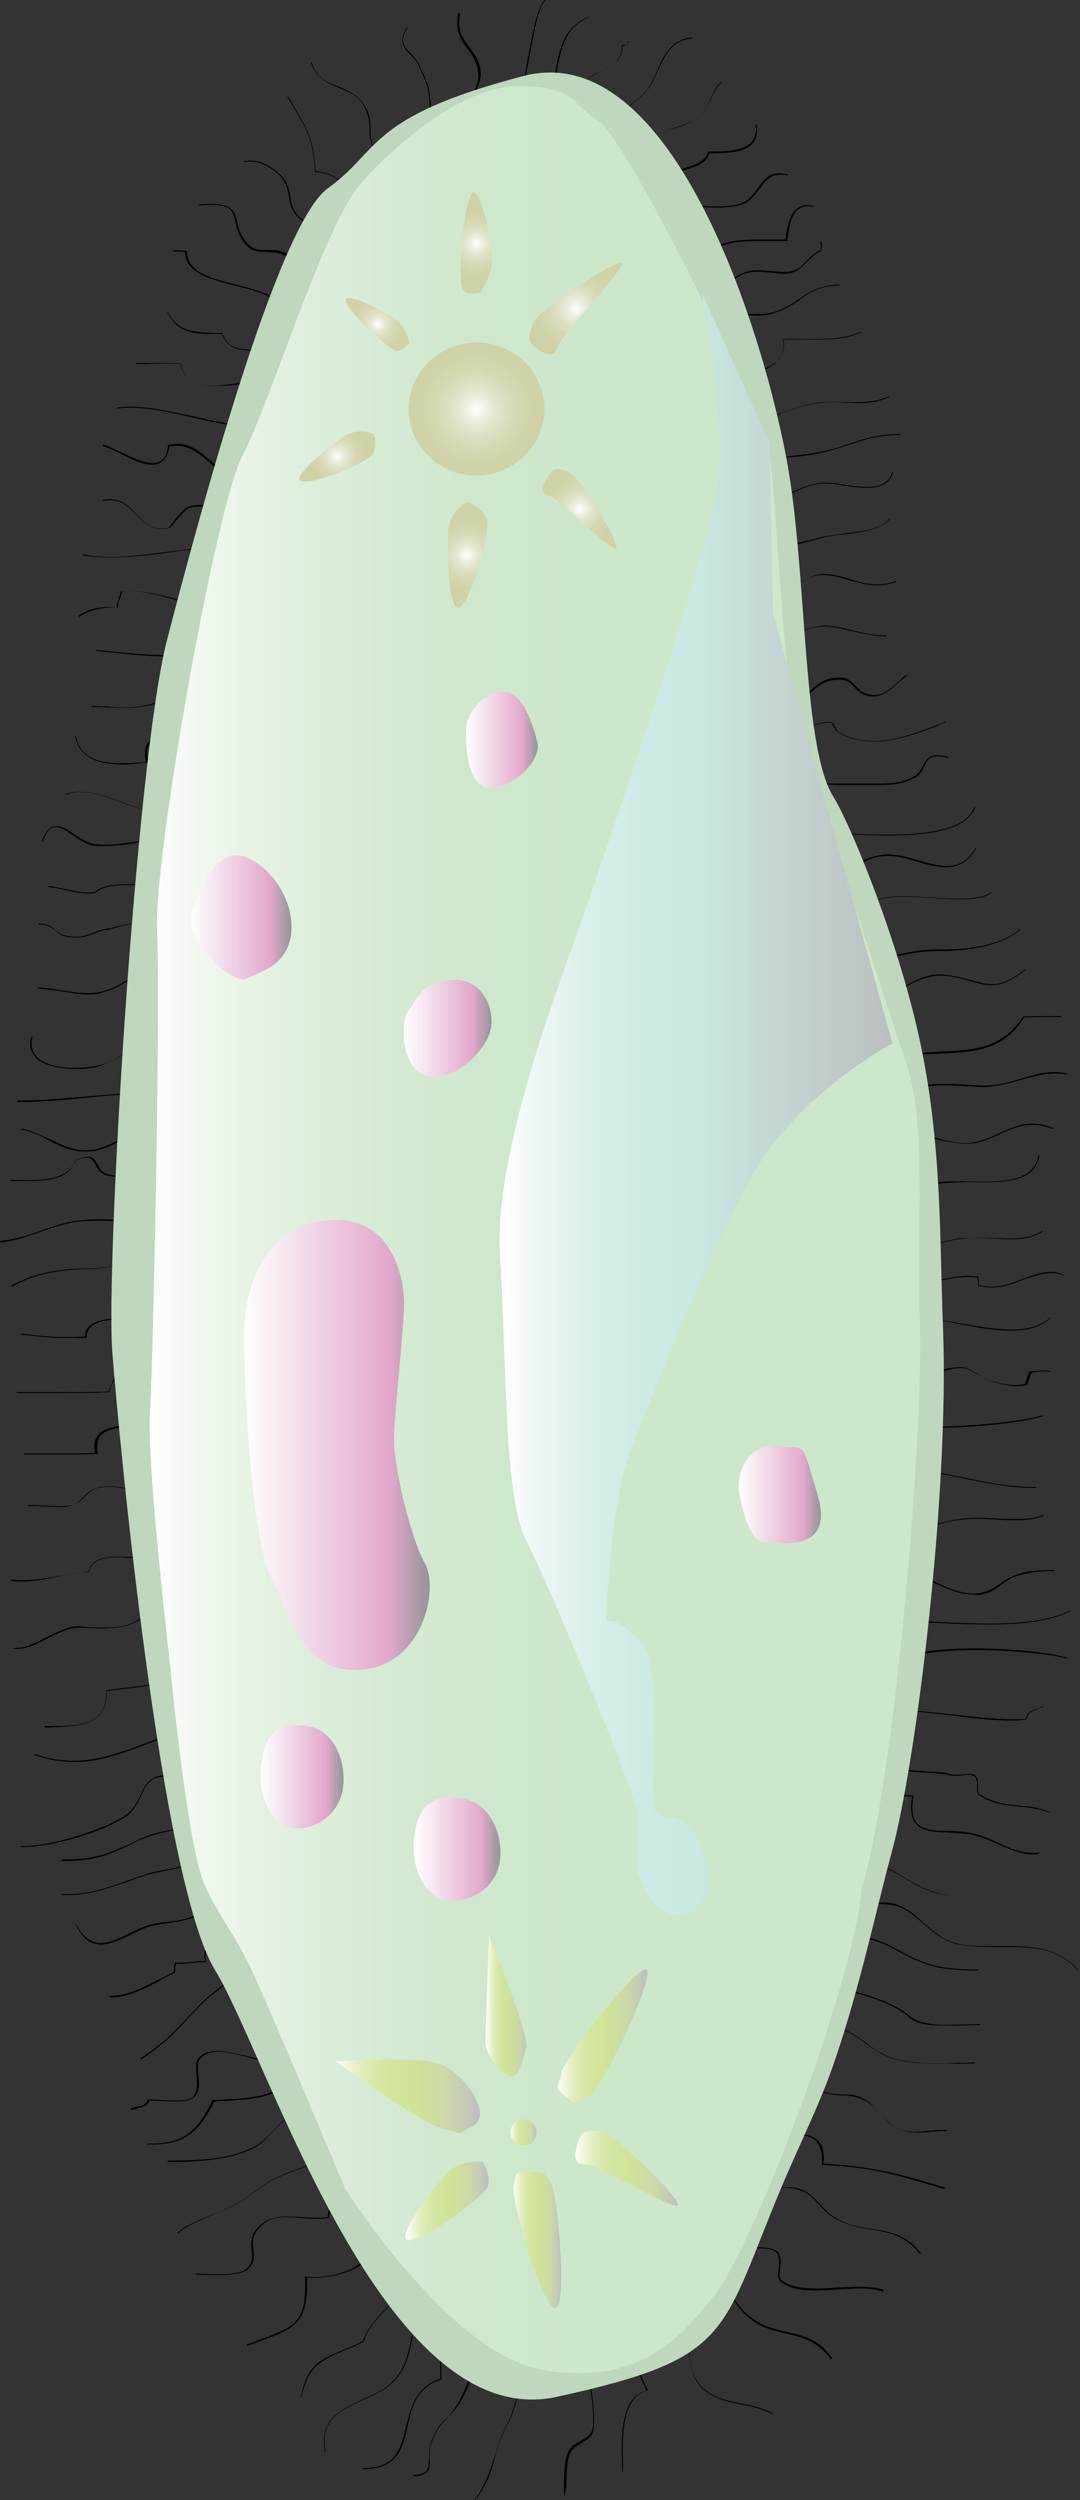 
        <svg xmlns:rdf="http://www.w3.org/1999/02/22-rdf-syntax-ns#" xmlns="http://www.w3.org/2000/svg" xmlns:cc="http://creativecommons.org/ns#" xmlns:xlink="http://www.w3.org/1999/xlink" xmlns:dc="http://purl.org/dc/elements/1.1/" x="0px" y="0px" width="216" height="500" viewBox="0 0 216 500" xml:space="preserve">
            <rect x="0" y="0" width="216" height="500" fill="#333333" stroke="none"/>
            <title>Paramecium aurelia (Ciliate)</title>
            <desc xmlns:ian_image_library="https://ian.umces.edu/media-library/">
                <ian_image_library:title>Paramecium aurelia (Ciliate)</ian_image_library:title>
                <ian_image_library:descr>Illustration of Paramecium aurelia (Ciliate)</ian_image_library:descr>
                <ian_image_library:scene>
                    <ian_image_library:contains>Protozoa, Ciliophora, Ciliatea, Hymenostomatida, Parameciidae, Paramecium, aurelia, ciliate, unicellular, freshwater, endosymbiotes</ian_image_library:contains>
                    <ian_image_library:when>2003-01-01</ian_image_library:when>
                </ian_image_library:scene>
            </desc>
            
<g id="ian_symbols_80e627e5240f7e841d17bc347e7fa70a">
	<g>
		<path d="M20.2,388.9c-1.9,0-3.6-1-5-3.9v-0.1h0.1c2.9,5.6,6.7,3.7,10.7,1.7c1.4-0.7,2.9-1.4,4.2-1.7c1.3-0.3,2.4-0.4,3.6-0.6
			c1.4-0.1,2.9-0.4,4.4-0.9c1.1-0.4,2.3-0.9,3.3-1.4c1.7-0.7,3.2-1.4,5.2-1.9c0,0,0.1,0,0.1,0.1c0,0,0,0.1-0.1,0.1
			c-1.9,0.4-3.4,1.1-5,1.9c-1,0.4-2.1,1-3.3,1.4c-1.6,0.6-3,0.7-4.4,1c-1.1,0.1-2.3,0.3-3.6,0.6c-1.3,0.3-2.7,1-4.2,1.7
			C24.2,387.9,22,388.9,20.2,388.9z"/>
		<path d="M9,345.5C9,345.5,8.8,345.5,9,345.5c-0.1-0.1-0.1-0.3,0-0.3c0.3,0,0.7,0,1,0c3.7,0,7.7,0,9.7-2.1c1.1-1.1,1.6-2.7,1.6-5
			v-0.1h0.1c1.3-0.1,2.4-0.3,3.4-0.4c4.9-0.6,8.9-0.9,13.3-3.9h0.1v0.1c-4.4,3-8.5,3.4-13.5,4c-1.1,0.1-2.1,0.3-3.3,0.4
			c0,2.3-0.6,3.9-1.7,5c-2.1,2.1-6.2,2.1-10,2.3C9.7,345.5,9.4,345.5,9,345.5L9,345.5z"/>
		<path d="M12.4,372.2C12.4,372.2,12.3,372.2,12.4,372.2c-0.1-0.1-0.1-0.3,0-0.3c6.7,0,9.3-1.1,15.2-3.9c2.7-1.3,3.4-1.4,7-2.1h0.3
			c1-0.1,1.9-0.3,2.6-0.3c1.9,0,3.2,0,4-2.4l0.1-0.1l0.1,0.1c-1,2.6-2.4,2.6-4.3,2.6c-0.7,0-1.7,0-2.6,0.3h-0.3
			c-3.6,0.7-4.3,1-7,2.1C21.9,371,19.3,372.2,12.4,372.2L12.4,372.2z"/>
		<path d="M22,399.5C21.9,399.5,21.9,399.4,22,399.5c-0.1-0.1-0.1-0.3,0-0.3c3.6,0,7-1.9,10-3.4c0.9-0.4,1.9-1,2.7-1.4
			c0-0.3,0.1-0.4,0.1-0.7c0-0.4,0-0.7,0.3-1.1v-0.1h0.1c0.9,0.1,1.9,0,2.9-0.1c1-0.1,2-0.3,2.9-0.1c-0.3-1.6,0-3,0.9-4
			c1.1-1.4,3.6-2.1,6.2-2c0,0,0.1,0,0.1,0.1c0,0.1,0,0.1-0.1,0.1c-2.6-0.1-4.9,0.6-6,1.9c-0.9,1-1.1,2.4-0.9,4v0.1h-0.1
			c-0.9-0.1-2,0-3,0.1c-1,0.1-2,0.3-2.9,0.1c-0.1,0.3-0.1,0.6-0.1,0.9c0,0.3,0,0.6-0.1,0.9l0,0l0,0c-0.9,0.4-1.7,0.9-2.7,1.4
			C29.1,397.7,25.6,399.5,22,399.5L22,399.5z"/>
		<path d="M28.2,411.9C28.2,411.9,28.1,411.9,28.2,411.9c-0.1-0.1-0.1-0.1,0-0.3c4.4-2.9,6.6-5.2,9.5-8.3c0.9-0.9,1.6-1.7,2.6-2.7
			c2.6-2.6,8-6.7,11.9-7.3c0,0,0.1,0,0.1,0.1c0,0,0,0.1-0.1,0.1c-3.7,0.6-9.2,4.7-11.8,7.3c-1,1-1.9,1.9-2.6,2.7
			C34.9,406.6,32.8,408.9,28.2,411.9L28.2,411.9z"/>
		<path d="M13.7,379c-0.4,0-0.9,0-1.3,0c0,0-0.1,0-0.1-0.1l0.1-0.1c4.6,0.3,8.7-1.1,12.9-2.6c1.6-0.6,3.2-1.1,4.7-1.6
			c0.9-0.3,2-0.4,3.2-0.7c1.9-0.3,3.6-0.7,5-1.3c1.3-0.6,2-1.3,2.7-2c1.1-1.1,2.1-2.3,5-2c0,0,0.1,0,0.1,0.1l-0.1,0.1
			c-2.9-0.3-3.7,0.7-4.9,1.9c-0.7,0.7-1.4,1.6-2.7,2.1c-1.4,0.6-3.3,1-5,1.3c-1.1,0.3-2.3,0.4-3.2,0.7c-1.6,0.4-3.2,1-4.7,1.6
			C21.7,377.6,18,379,13.7,379z"/>
		<path d="M14.9,352.4c-2.4,0-5.2-0.4-8-1.4l-0.1-0.1l0.1-0.1c8.7,3,15.5,0.4,22.6-2.3c3.2-1.3,6.6-2.4,10.2-3.3c0,0,0.1,0,0.1,0.1
			c0,0,0,0.1-0.1,0.1c-3.6,0.7-6.9,2-10,3.3C24.9,350.5,20.2,352.4,14.9,352.4z"/>
		<path d="M4.8,369.4c-0.1,0-0.4,0-0.6,0c0,0-0.1,0-0.1-0.1c0,0,0-0.1,0.1-0.1c0.1,0,0.3,0,0.6,0c5.6,0,16.2-3.3,20.5-6.3
			c1.4-1.1,2.1-2.4,2.7-3.7c0.6-1.3,1.1-2.6,2.4-3.4c1.4-1,2.9-0.7,4.4-0.4c2,0.3,3.9,0.6,4.9-2.3l0.1-0.1l0.1,0.1
			c-1.1,3-3.2,2.7-5.2,2.4c-1.4-0.1-2.9-0.4-4.2,0.4c-1.3,0.9-1.7,2-2.3,3.3c-0.6,1.3-1.3,2.7-2.7,3.9
			C21.2,366.2,10.6,369.4,4.8,369.4z"/>
	</g>
	<g>
		<path d="M87.7,29.7C87.7,29.7,87.5,29.7,87.7,29.7c-0.1-0.1-0.1-0.1-0.1-0.3c0.4-0.4,0.6-0.7,0.7-1c0.1-0.4,0.3-0.7,1.1-1.1
			c0-0.3-0.1-0.4-0.1-0.6c-0.6-2.1-0.6-2.6-3-3.3h-0.1v-0.1c-0.1-1.3-0.3-2.1-0.3-2.9c-0.3-2.9-0.3-3.3-2.3-7.5
			c-0.4-0.9-1-1.4-1.6-2c-1.3-1.4-2.4-2.6-0.6-5.4c0,0,0.1-0.1,0.1,0c0,0,0.1,0.1,0,0.1c-1.7,2.6-0.7,3.7,0.6,5
			c0.6,0.6,1.1,1.3,1.6,2.1c2,4.2,2.1,4.6,2.4,7.5c0,0.7,0.1,1.7,0.3,2.9c2.4,0.7,2.6,1.3,3,3.4c0,0.3,0.1,0.4,0.1,0.7v0.1h-0.1
			c-0.9,0.4-1,0.7-1.1,1.1C88.4,28.9,88.2,29.2,87.7,29.7L87.7,29.7z"/>
		<path d="M100.7,24.2C100.6,24.2,100.6,24.2,100.7,24.2c-0.1-0.1-0.1-0.3,0-0.3c2.7-0.1,3.9-6.6,5-13c0.9-4.7,1.7-9.2,3.2-10.9h0.1
			v0.1c-1.4,1.6-2.1,6-3,10.7C104.7,17.5,103.6,24.2,100.7,24.2L100.7,24.2z"/>
		<path d="M131.4,48.9C131.4,48.9,131.2,48.9,131.4,48.9c-0.1-0.1-0.1-0.3,0-0.3c2.4-1.1,3.4-4.7,4.2-7.3v-0.1h0.1
			c1.3-0.1,2.7,0,4.3,0c3.2,0.1,6.4,0.3,8.6-0.7c1.3-0.6,2.1-1.7,3-2.9c1.3-1.9,2.6-3.6,5.9-2.7l0.1,0.1l-0.1,0.1
			c-3.2-0.7-4.3,0.9-5.6,2.7c-0.9,1.1-1.7,2.3-3,2.9c-2.3,1-5.6,0.9-8.7,0.7c-1.6,0-3-0.1-4.2,0C135,44.1,134,47.7,131.4,48.9
			L131.4,48.9z"/>
		<path d="M141.3,68.1c-1.1,0-2.3-0.3-3-0.9c0,0-0.1-0.1,0-0.1c0,0,0.1-0.1,0.1,0c1.1,0.7,2.9,1,4.6,0.6c0.6-5.2,3.4-5,6.7-4.9
			c1.6,0,3.4,0.1,5.2-0.4c2.1-0.7,3.6-1.7,4.9-2.6c2-1.4,4-2.7,8-2.9l0,0c0,0,0.1,0,0.1,0.1c0,0,0,0.1-0.1,0.1
			c-4,0.1-5.9,1.4-7.9,2.9c-1.4,1-2.9,1.9-5,2.6c-1.7,0.6-3.6,0.6-5.2,0.4c-3.3-0.1-5.9-0.1-6.4,4.7v0.1h-0.1
			C142.4,68.1,141.8,68.1,141.3,68.1z"/>
		<path d="M119.8,35.8C119.8,35.8,119.6,35.8,119.8,35.8c-0.1-0.1,0-0.3,0-0.3c3.7,0,5.3-1.3,7.5-3.3c0.3-0.3,0.3-0.9,0.3-1.6
			c0-1,0.1-2,0.9-2.7c0.9-0.9,1.6-0.9,2.3-1c0.6,0,1.1,0,1.9-0.4c0.9-0.4,1.7-0.7,2.7-1.1c1.7-0.6,3.4-1.1,4.7-2.3
			c0.9-0.9,1.4-2,2-3.3c0.6-1.3,1.1-2.6,2.1-3.4h0.1v0.1c-1,0.9-1.6,2.1-2.1,3.3c-0.6,1.1-1.1,2.4-2.1,3.3c-1.3,1.1-3,1.9-4.7,2.4
			c-1,0.3-1.9,0.7-2.7,1c-0.7,0.4-1.4,0.4-2,0.4c-0.7,0-1.3,0-2.1,0.9c-0.7,0.7-0.7,1.7-0.7,2.6c0,0.7,0,1.4-0.4,1.7
			C125.2,34.5,123.6,35.8,119.8,35.8z"/>
		<path d="M138.8,59.9c-0.4,0-0.9,0-1.3-0.1l-0.1-0.1c0,0,0-0.1,0.1-0.1c3.2,0.6,5.2-1,7.5-2.7c1.4-1.1,3-2.3,4.9-2.7
			c1.3-0.3,2.9-0.1,4.3,0c1.6,0.1,3.2,0.4,4.6-0.1c1-0.3,1.7-1.1,2.6-2c0.9-0.9,1.7-1.7,2.7-2.1c0.1-0.6,0.1-1.1,0-1.7
			c0,0,0-0.1,0.1-0.1s0.1,0,0.1,0.1c0.1,0.6,0.1,1.1-0.1,1.9l0,0l0,0c-1,0.4-1.9,1.3-2.7,2.1c-0.9,0.9-1.7,1.7-2.7,2.1
			c-1.4,0.6-3.2,0.3-4.7,0.1c-1.4-0.1-2.9-0.3-4.3,0c-1.9,0.4-3.3,1.6-4.7,2.7C143.3,58.5,141.4,59.9,138.8,59.9z"/>
		<path d="M134.7,54.3c-0.1,0-0.4,0-0.6,0c0,0-0.1,0-0.1-0.1c0,0,0-0.1,0.1-0.1c2.6,0.3,4.2-1.1,5.9-2.6c1-0.9,2.1-1.7,3.4-2.3
			c3.2-1.4,6.6-1.3,10-1.3c1.1,0,2.4,0,3.7,0c0-0.3,0.1-0.7,0.1-1c0.4-2.1,0.9-4.3,2.3-5.3c0.9-0.6,1.9-0.7,3.2-0.4l0.1,0.1
			l-0.1,0.1c-1.3-0.3-2.3-0.1-3,0.4c-1.4,1-1.7,3.2-2.1,5.2c0,0.4-0.1,0.7-0.1,1.1v0.1h-0.1c-1.3,0-2.6,0-3.9,0
			c-3.6,0-6.9-0.1-9.9,1.3c-1.3,0.6-2.3,1.4-3.3,2.3C138.5,53,137.1,54.3,134.7,54.3z"/>
		<path d="M126.6,41.3C126.5,41.3,126.5,41.3,126.6,41.3c-0.1-5,4.6-6.3,8.7-7.3c3-0.7,5.9-1.6,6.3-3.6v-0.1h0.1c0.3,0,0.4,0,0.7,0
			c2.7,0,6.4-0.1,8-2c0.7-0.9,0.9-2,0.7-3.3c0,0,0-0.1,0.1-0.1s0.1,0,0.1,0.1c0.3,1.4,0,2.7-0.7,3.6c-1.6,2-5.3,2-8.2,2.1
			c-0.1,0-0.4,0-0.6,0c-0.4,2.1-3.3,3-6.4,3.7C131.4,35.3,126.6,36.5,126.6,41.3C126.8,41.3,126.6,41.3,126.6,41.3L126.6,41.3z"/>
		<path d="M118.5,28.4C118.3,28.4,118.3,28.4,118.5,28.4c-0.1-0.1-0.1-0.1,0-0.3c0.3-0.1,0.7-0.1,1.1-0.1c0.3,0,0.6,0,0.9,0
			c1-3.3,3.3-5.2,5.4-6.9c1.3-1,2.6-2,3.6-3.3c0.7-1,1.3-2.1,1.9-3.6c1.3-3,2.9-6.4,7-6.7c0.1,0,0.1,0,0.1,0.1c0,0,0,0.1-0.1,0.1
			c-4,0.3-5.4,3.4-6.9,6.6c-0.6,1.4-1.1,2.6-2,3.6c-1,1.3-2.3,2.3-3.6,3.3c-2.3,1.7-4.6,3.6-5.4,6.9v0.1h-0.1c-0.3,0-0.6,0-1,0
			C119.1,28.2,118.6,28.2,118.5,28.4L118.5,28.4z"/>
		<path d="M107.4,24.2L107.4,24.2c-0.1-0.1-0.1-0.1-0.1-0.3c2.6-1.9,3-5.3,3.7-8.9c0.7-4.7,1.6-9.5,6.6-11.6h0.1v0.1
			c-4.9,2-5.7,6.9-6.4,11.5C110.7,18.8,110.2,22.4,107.4,24.2C107.6,24.2,107.4,24.2,107.4,24.2z"/>
		<path d="M81.5,35.8C81.5,35.8,81.4,35.8,81.5,35.8c-1-1.7-2.3-2.6-3.6-3.3c-1.1-0.7-2.1-1.3-2.9-2.4c-1-1.6-1.1-3-1.1-4.3
			c0-1.1-0.1-2.3-0.7-3.7c-1.1-2.9-3.4-3.7-5.6-4.6c-2.1-0.9-4.4-1.9-5.4-4.9c0,0,0-0.1,0.1-0.1c0,0,0.1,0,0.1,0.1
			c0.9,3,3,3.9,5.3,4.7c2.1,0.9,4.4,1.9,5.7,4.7c0.6,1.4,0.7,2.6,0.7,3.9c0,1.4,0.1,2.7,1.1,4.3c0.7,1,1.7,1.7,2.7,2.3
			c1.3,0.9,2.7,1.6,3.6,3.3C81.6,35.7,81.6,35.8,81.5,35.8L81.5,35.8z"/>
		<path d="M64.5,55.7C64.5,55.7,64.3,55.7,64.5,55.7c-1.1-0.6-2-1.3-3-1.9c-1.7-1.1-3.4-2.3-5.3-3c-0.9-0.3-1.9-0.3-2.7-0.4
			c-1.4,0-2.9,0-4-1.1c-1.7-1.7-2.1-3.4-2.4-4.9c-0.6-2.4-0.9-3.9-7.2-3.3c0,0-0.1,0-0.1-0.1c0,0,0-0.1,0.1-0.1
			c6.4-0.6,6.9,1,7.5,3.4c0.3,1.3,0.7,3,2.4,4.7c1,1,2.3,1,3.9,1c1,0,2,0,2.9,0.4c1.9,0.7,3.6,1.9,5.3,3c1,0.6,1.9,1.3,2.9,1.9
			C64.6,55.5,64.6,55.6,64.5,55.7C64.5,55.6,64.5,55.7,64.5,55.7z"/>
		<path d="M69.2,50.9C69.2,50.9,69,50.9,69.2,50.9c-1.4-2.9-3.6-4-5.7-5c-1.7-0.9-3.4-1.6-4.6-3.3c-0.7-1-0.9-2-1.1-3.2
			c-0.3-1.6-0.6-3.3-2.3-4.7c-2-1.7-3.9-2.7-6.7-2.3c-0.1,0-0.1,0-0.1-0.1c0,0,0-0.1,0.1-0.1c3-0.4,4.9,0.7,6.9,2.4
			c1.9,1.6,2.1,3.3,2.4,4.9c0.1,1.1,0.4,2.1,1,3c1.1,1.6,2.9,2.3,4.6,3.2c2.1,1,4.4,2.1,5.7,5C69.3,50.7,69.3,50.9,69.2,50.9
			L69.2,50.9z"/>
		<path d="M71.2,41.3L71.2,41.3c-1.9-4.6-4.3-6.6-8-6.9H63v-0.1c-0.4-6.6-1.7-8.6-4.4-13c-0.3-0.6-0.7-1.1-1.1-1.9v-0.1h0.1
			c0.4,0.7,0.9,1.3,1.1,1.9c2.7,4.4,4,6.4,4.4,13c3.9,0.4,6.3,2.4,8,7C71.3,41.3,71.3,41.3,71.2,41.3C71.3,41.3,71.3,41.3,71.2,41.3
			z"/>
		<path d="M94.5,26.9C94.4,26.9,94.4,26.9,94.5,26.9c-2.1-3.4-1-5.7,0-7.9c0.7-1.6,1.4-2.9,1.1-4.7c-0.3-2-1.1-3.2-2-4.4
			c-1.3-1.7-2.6-3.4-2-7.2c0,0,0-0.1,0.1-0.1L92,2.7c-0.6,3.6,0.7,5.2,2,6.9c0.9,1.3,1.9,2.4,2.1,4.4c0.3,1.9-0.6,3.3-1.1,4.9
			c-1,2.3-2.1,4.3-0.1,7.6C94.7,26.8,94.5,26.9,94.5,26.9L94.5,26.9z"/>
		<path d="M113.6,28.4L113.6,28.4c-0.1-0.1-0.1-0.1-0.1-0.3c2.1-1.9,2.3-3.9,2.3-6c0-1.7,0.1-3.6,1.1-5.3c0.9-1.4,2.3-2,3.6-2.7
			c2-0.9,3.7-1.7,3.9-4.9V9h0.1c0.7,0,0.9-0.1,1-0.6l0.1-0.1c0,0,0.1-0.1,0.1,0c0,0,0.1,0.1,0,0.1l-0.1,0.1
			c-0.3,0.4-0.4,0.7-1.1,0.7c-0.1,3.2-2.1,4-4,4.9c-1.3,0.6-2.7,1.1-3.4,2.6c-1,1.7-1.1,3.6-1.1,5.3C116,24.4,116,26.4,113.6,28.4
			C113.8,28.4,113.6,28.4,113.6,28.4z"/>
	</g>
	<g>
		<path d="M165.6,184.9C165.5,184.9,165.5,184.9,165.6,184.9c-0.1-0.1-0.1-0.3,0-0.3c1.1-0.4,2.7-0.7,4.4-1c1-0.1,2-0.3,2.9-0.4
			c0.1-1,0.4-1.7,1.1-2.4c2.3-2,7.5-1.6,12.3-1.3c4.7,0.3,9.6,0.6,11.9-1h0.1v0.1c-2.4,1.7-7.3,1.3-12,1c-4.9-0.3-10-0.7-12.2,1.3
			c-0.7,0.6-1,1.3-1.1,2.3v0.1h-0.1c-1,0.1-2,0.4-3,0.6C168.4,184.2,166.8,184.4,165.6,184.9L165.6,184.9z"/>
		<path d="M145.7,75.5C145.7,75.5,145.6,75.5,145.7,75.5c-0.1-0.1-0.1-0.3,0-0.3c2.4-0.3,8-0.7,10.2-3.6c0.7-1,1-2.3,0.7-3.7v-0.1
			h0.1c1.4-0.1,3,0,4.4,0c3.7,0,7.7,0.1,11-1.4h0.1v0.1c-3.4,1.6-7.3,1.4-11.2,1.4c-1.4,0-2.9,0-4.3,0c0.3,1.4,0,2.7-0.9,3.7
			C154.2,74.4,149.7,75.1,145.7,75.5L145.7,75.5z"/>
		<path d="M151.2,109.6L151.2,109.6c-0.1-0.1,0-0.3,0-0.3c5.6,0,8.6-0.7,13.2-1.9c1.3-0.3,2.7-0.4,4.4-0.7c3.6-0.4,7.6-0.9,9-2.9
			h0.1v0.1c-1.6,2-5.6,2.6-9.2,3c-1.6,0.1-3.2,0.4-4.4,0.7C159.9,108.9,156.7,109.6,151.2,109.6L151.2,109.6z"/>
		<path d="M162.6,156.9c-1.3,0-2.6,0-3.9,0c0,0-0.1,0-0.1-0.1c0,0,0-0.1,0.1-0.1l0,0c3,0,5.7,0,8.5,0c2.6,0,5.2,0,7.9,0
			c3.4,0,5.2-0.1,7.5-1.3c1.1-0.6,1.6-1.4,2-2.3c0.7-1.4,1.4-2.7,5-1.7l0.1,0.1l-0.1,0.1c-3.4-0.9-4,0.1-4.7,1.6
			c-0.4,0.9-0.9,1.9-2.1,2.4c-2.4,1.3-4.2,1.4-7.6,1.4c-2.7,0-5.4,0-7.9,0C165.8,156.9,164.2,156.9,162.6,156.9z"/>
		<path d="M151.9,128.1C151.9,128.1,151.7,128.1,151.9,128.1c-0.1-0.1,0-0.3,0-0.3c2.9,0,5.2-0.7,7.3-1.4c1.9-0.6,3.7-1.1,5.7-1.3
			c1.4,0,3.4,0.4,5.4,0.9c2.3,0.6,4.6,1.1,6.9,1.1c0,0,0.1,0,0.1,0.1c0,0,0,0.1-0.1,0.1l0,0c-2.1,0-4.6-0.6-6.9-1.1
			c-2-0.4-3.9-1-5.4-0.9c-2,0-3.7,0.6-5.6,1.3C157,127.4,154.9,128.1,151.9,128.1L151.9,128.1z"/>
		<path d="M150.6,92.6C150.4,92.6,150.4,92.6,150.6,92.6c-0.1-0.1-0.1-0.3,0-0.3c2.3-0.4,4.6-0.7,6.9-1c2.4-0.3,5-0.6,7.5-1.1
			c1.7-0.4,3.3-0.9,4.7-1.4c3-1,5.9-2,10.3-2l0,0c0,0,0.1,0,0.1,0.1c0,0.1,0,0.1-0.1,0.1c-4.4,0-7.3,1-10.3,2c-1.4,0.4-3,1-4.7,1.4
			c-2.4,0.6-5,0.9-7.5,1.1C155.2,91.9,152.7,92.1,150.6,92.6L150.6,92.6z"/>
		<path d="M152.3,119.9c-0.3,0-0.7,0-1,0l-0.1-0.1l0.1-0.1c3.2,0.4,5.4-1.1,7.9-2.6c1.7-1,3.3-2.1,5-2.3c1.9-0.1,3.7,0.4,5.7,1
			c2.9,0.9,5.9,1.7,9.3,0.4c0,0,0.1,0,0.1,0.1c0,0,0,0.1-0.1,0.1c-3.6,1.3-6.6,0.4-9.5-0.4c-2-0.6-3.7-1.1-5.6-1
			c-1.7,0.1-3.3,1.1-5,2.1C157.2,118.7,154.9,119.9,152.3,119.9z"/>
		<path d="M174.8,148.3c-1.7,0-3.6-0.3-5.3-0.9c-2.3-0.9-2.6-1.7-2.9-2.3c-0.3-0.7-0.4-0.9-3.7-0.1c-1.1,0.3-2.1,0.9-3,1.3
			c-1.4,0.9-2.9,1.7-5.2,1.6c0,0-0.1,0-0.1-0.1c0-0.1,0-0.1,0.1-0.1c2.3,0.1,3.6-0.7,5-1.4c0.9-0.6,1.9-1.1,3.2-1.4
			c3.3-0.9,3.6-0.6,4,0.3c0.3,0.6,0.6,1.4,2.7,2.1c6.3,2.3,12.5-0.3,18.1-2.4c0.4-0.1,0.9-0.3,1.3-0.6c0,0,0.1,0,0.1,0.1
			c0,0,0,0.1-0.1,0.1c-0.4,0.1-0.9,0.3-1.3,0.6C183.7,146.6,179.4,148.3,174.8,148.3z"/>
		<path d="M177.4,167.1c-3.9,0-7.9-0.3-11.3-0.4c-2.4-0.1-4.6-0.3-6-0.3c0,0-0.1,0-0.1-0.1c0-0.1,0-0.1,0.1-0.1c1.6,0,3.6,0.1,6,0.3
			c9.9,0.6,26.4,1.6,28.7-5l0.1-0.1l0.1,0.1C193.4,166.1,185.5,167.1,177.4,167.1z"/>
		<path d="M152.4,100.3c-0.6,0-1.1,0-1.9-0.1l-0.1-0.1l0.1-0.1c3.2,0.6,5.4-0.4,8-1.6c1.9-0.9,3.9-1.7,6.2-1.9c1,0,2.4,0.1,4,0.4
			c4,0.6,8.6,1.3,9.7-2.4l0.1-0.1l0.1,0.1c-1.1,3.9-6,3.2-10,2.6c-1.4-0.3-2.9-0.4-3.9-0.4c-2.3,0.1-4.3,1-6.2,1.9
			C156.6,99.5,154.7,100.3,152.4,100.3z"/>
		<path d="M149.1,85.1C149.1,85.1,149,85,149.1,85.1c-0.1-0.1-0.1-0.3,0-0.3c2.6-0.4,4.7-1.3,6.9-2.1c2-0.7,4.2-1.6,6.6-2
			c2.1-0.4,4.3-0.3,6.3-0.3c3.2,0.1,6,0.1,8.9-1.1h0.1v0.1c-2.9,1.4-5.9,1.3-9,1.1c-2-0.1-4.2-0.1-6.3,0.3c-2.4,0.4-4.4,1.1-6.6,2
			C154,83.8,151.9,84.6,149.1,85.1L149.1,85.1z"/>
		<path d="M162.2,176.7C162,176.7,162,176.7,162.2,176.7c-0.1-0.1-0.1-0.3,0-0.3c2.6-0.4,5-1.7,7.5-2.9c2.4-1.3,4.9-2.4,7.2-2.6
			c2-0.1,4.4,0.4,6.6,1.1c4.6,1.3,8.7,2.6,11.6-2.4c0,0,0.1-0.1,0.1,0c0,0,0.1,0.1,0,0.1c-2.9,5.2-7.5,3.9-11.9,2.6
			c-2.1-0.6-4.4-1.3-6.4-1.1c-2.3,0.1-4.6,1.3-7,2.6C167.2,175,164.8,176.3,162.2,176.7L162.2,176.7z"/>
		<path d="M155.9,141.3c-0.6,0-1.3,0-1.9-0.1l-0.1-0.1c0,0,0-0.1,0.1-0.1c4.2,0.7,5.9-0.9,7.7-2.6c1.6-1.4,3.2-2.9,6-2.9
			c0.1,0,0.4,0,0.7,0c1.3,0.1,2,0.9,2.7,1.6c0.9,1,1.7,1.9,4,1.9c1.6,0,3.2-1.4,4.6-2.7c0.6-0.4,1-1,1.6-1.3h0.1v0.1
			c-0.4,0.3-1,0.9-1.6,1.3c-1.4,1.3-3,2.7-4.7,2.9c-2.4,0.1-3.4-1-4.3-1.9c-0.7-0.7-1.3-1.4-2.4-1.4c-3.3-0.3-4.9,1.3-6.4,2.7
			C160.3,139.9,158.7,141.3,155.9,141.3z"/>
	</g>
	<g>
		<path d="M60.3,63.2L60.3,63.2c-0.4,0-0.7,0-1.1,0s-1,0-1.4-0.1l0,0l0,0c-1.6-3.6-6.3-4.9-10.9-6c-5-1.3-9.7-2.4-9.9-6.7
			c-0.9-0.1-1.7-0.1-2.4-0.1c0,0-0.1,0-0.1-0.1c0,0,0-0.1,0.1-0.1c0.9-0.1,1.9,0,2.7,0.1h0.1v0.1c0.1,4.2,4.7,5.3,9.7,6.6
			c4.6,1.1,9.3,2.4,11,6c0.4,0.1,0.9,0.1,1.4,0c0.4,0,0.7,0,1.1,0C60.4,62.9,60.4,63.1,60.3,63.2C60.4,63.2,60.4,63.2,60.3,63.2z"/>
		<path d="M42.4,77.2c-3.2,0-5.6-0.9-6.3-4.4c-2.3-0.1-4.6-0.1-6.9,0c-0.6,0-1.3,0-1.9,0c0,0-0.1,0-0.1-0.1c0-0.1,0-0.1,0.1-0.1
			c0.6,0,1.3,0,1.9,0c2.3,0,4.6,0,6.9,0.1h0.1v0.1c0.9,5.2,5.7,4.6,10.9,3.9c3-0.4,6-0.9,8.3,0l0.1,0.1L55.4,77
			c-2.1-0.9-5.2-0.4-8.2,0C45.7,77.1,44,77.2,42.4,77.2z"/>
		<path d="M50.1,85.3c-3.9,0-8-1-12-1.9c-4.9-1.1-10-2.3-14.6-1.7c0,0-0.1,0-0.1-0.1c0,0,0-0.1,0.1-0.1c4.6-0.6,9.7,0.6,14.8,1.7
			c5,1.1,10,2.3,14.6,1.7c0.1,0,0.1,0,0.1,0.1c0,0,0,0.1-0.1,0.1C52,85.1,51,85.3,50.1,85.3z"/>
		<path d="M32.4,105.8c-2.3,0-3.7-1.4-5.2-2.9c-1.6-1.7-3.3-3.4-6.6-2.7c0,0-0.1,0-0.1-0.1c0,0,0-0.1,0.1-0.1
			c3.3-0.7,5.2,1.1,6.7,2.9c1.7,1.7,3.2,3.3,6.3,2.7c0.1,0,0.7-0.7,1.1-1.3c0.9-1.1,2-2.6,2.9-2.9c1.6-0.7,4.4-0.4,6.9-0.1
			c1,0.1,2,0.1,2.7,0.1c0,0,0.1,0,0.1,0.1s0,0.1-0.1,0.1c-0.7,0-1.7-0.1-2.7-0.1c-2.3-0.1-5.3-0.4-6.7,0.1c-0.7,0.3-1.9,1.7-2.7,2.7
			c-0.7,0.9-1,1.3-1.3,1.3C33.2,105.8,32.8,105.8,32.4,105.8z"/>
		<path d="M58.3,72.8C58.3,72.8,58.1,72.8,58.3,72.8c-1.9-2.7-4.6-2.7-7.2-2.7c-2.9,0-5.4,0-6.7-3.3c-0.4,0-1,0-1.4,0
			c-3.9,0-7.5-0.1-9.5-4.3v-0.1h0.1c1.9,4,5.3,4,9.2,4.2c0.6,0,1,0,1.6,0h0.1v0.1c1.1,3.2,3.7,3.2,6.4,3.2s5.4,0,7.3,2.9
			C58.4,72.7,58.4,72.7,58.3,72.8L58.3,72.8z"/>
		<path d="M49.8,96.2c-3.4,0-5.7-1.9-7.9-3.7c-2.3-2-4.6-3.9-8-3.2c-0.3,1.7-0.9,2.7-1.9,3.3c-2.1,1.1-5.4-0.6-8.2-2
			c-1.1-0.6-2.3-1.1-3.2-1.4L20.6,89l0.1-0.1c0.9,0.3,2,0.9,3.3,1.4c2.6,1.3,5.9,3,7.9,2c1-0.4,1.6-1.6,1.7-3.2V89h0.1
			c3.7-0.9,6,1,8.5,3.2c2.4,2.1,5,4.3,9.3,3.6c0,0,0.1,0,0.1,0.1c0,0,0,0.1-0.1,0.1C50.8,96.2,50.4,96.2,49.8,96.2z"/>
		<path d="M22.2,111.5c-1.9,0-3.7-0.1-5.6-0.4l-0.1-0.1l0.1-0.1c5.2,1,10.3,0.3,15.8-0.4c3.6-0.4,7.2-1,10.9-1c0,0,0.1,0,0.1,0.1
			s0,0.1-0.1,0.1c-3.7,0-7.3,0.4-10.9,1C28.9,111.1,25.5,111.5,22.2,111.5z"/>
		<path d="M15.9,123.4C15.9,123.4,15.7,123.4,15.9,123.4c-0.1-0.1-0.1-0.1-0.1-0.3c1.9-1.4,4.6-1.9,7.5-1.6c0-0.7,0.3-1.1,0.4-1.7
			c0.1-0.4,0.4-0.9,0.4-1.4v-0.1h0.1c2.9-0.4,6.2,0.3,9.5,1.1c2.7,0.7,5.6,1.4,8.2,1.4c0,0,0.1,0,0.1,0.1c0,0,0,0.1-0.1,0.1l0,0
			c-2.6,0-5.4-0.7-8.2-1.4c-3.3-0.9-6.6-1.7-9.3-1.3c0,0.6-0.3,1-0.4,1.4c-0.3,0.6-0.4,1-0.4,1.7v0.1h-0.1
			C20.6,121.4,17.7,122,15.9,123.4L15.9,123.4z"/>
	</g>
	<g>
		<path d="M20.6,169.2c-0.7,0-1.4,0-2-0.1c-1.4-0.3-2.7-1.1-4-2c-1.4-1-2.9-2-4-1.6c-0.9,0.3-1.4,1.1-2,2.7l-0.1,0.1l-0.1-0.1
			c0.6-1.7,1.3-2.6,2.3-2.9c1.3-0.4,2.7,0.6,4.3,1.6c1.3,0.9,2.6,1.7,3.9,1.9c2.4,0.4,5.9-0.1,9.2-0.6c2.4-0.4,5-0.7,7.2-0.7
			c0,0,0.1,0,0.1,0.1s0,0.1-0.1,0.1c-2.1,0-4.7,0.4-7.2,0.7C25.3,169,22.8,169.2,20.6,169.2z"/>
		<path d="M0.1,248.5C0.1,248.5,0,248.4,0.1,248.5c-0.1-0.1-0.1-0.3,0-0.3c2.7-0.3,5.6-1.1,8.2-2.1c2.4-0.9,5-1.7,7.5-2
			s5-0.3,7.5-0.1c3,0.1,6.2,0.1,9-0.4c0,0,0.1,0,0.1,0.1c0,0,0,0.1-0.1,0.1c-2.9,0.7-6,0.6-9,0.4c-2.4-0.1-5-0.1-7.5,0.1
			c-2.4,0.3-5,1.1-7.5,2C5.7,247.2,3,248.2,0.1,248.5L0.1,248.5z"/>
		<path d="M33.6,188.3C33.6,188.3,33.5,188.3,33.6,188.3c-0.1-1.3-0.6-2.3-1.4-2.9c-2.1-1.6-6.6-0.6-9.6,0.3c-0.6,0.1-1,0.3-1.4,0.3
			c-0.9,0.1-1.6,0.4-2.3,0.7c-1.6,0.6-3.2,1.1-5.7,0.6c-0.9-0.1-1.4-0.6-2-1.1c-0.9-0.7-1.7-1.3-3.3-1.3H7.7l0,0c0,0-0.1,0-0.1-0.1
			c0,0,0-0.1,0.1-0.1h0.1c1.7,0,2.6,0.7,3.4,1.4c0.6,0.4,1.1,0.9,2,1c2.4,0.6,4,0,5.6-0.6c0.7-0.3,1.4-0.6,2.3-0.7
			c0.4-0.1,0.9-0.1,1.4-0.3c3-0.7,7.5-1.9,9.7-0.1C33.2,185.9,33.6,186.9,33.6,188.3C33.8,188.2,33.8,188.3,33.6,188.3L33.6,188.3z"
			/>
		<path d="M33.4,162.8c-2.6,0-5.6-1.1-8.5-2.1c-4.2-1.6-8.5-3.2-11.8-1.7H13v-0.1c3.3-1.4,7.7,0.1,11.9,1.7c5.4,2,10.5,3.9,13.3-0.3
			c0,0,0.1-0.1,0.1,0c0,0,0.1,0.1,0,0.1C37.2,162.1,35.5,162.8,33.4,162.8z"/>
		<path d="M33.6,131.3c-3.4,0-7-0.3-10.3-0.7c-1.4-0.1-2.9-0.3-4-0.4c0,0-0.1,0-0.1-0.1c0,0,0-0.1,0.1-0.1c1.3,0.1,2.6,0.3,4,0.4
			c6.6,0.6,14.9,1.4,20.5-1H44v0.1C41.1,130.8,37.4,131.3,33.6,131.3z"/>
		<path d="M3,329.8L3,329.8c-0.1,0-0.3,0-0.3-0.1s0-0.1,0.1-0.1c0,0,0,0,0.1,0c2.3,0,4-0.9,5.9-1.9c0.7-0.3,1.3-0.7,2-1
			c3.6-1.6,4.3-1.6,6.3-1.3c0.9,0.1,1.9,0.1,3.6,0.1c4.6,0,5.3-0.6,7.9-2.1c0.4-0.3,0.7-0.4,1.3-0.9c0.9-0.6,1.6-1.1,2.3-1.7
			c1.7-1.4,3.4-2.9,6.4-2.1l0.1,0.1l-0.1,0.1c-2.9-0.7-4.3,0.6-6.2,2.1c-0.7,0.6-1.4,1.3-2.3,1.7c-0.4,0.3-0.9,0.6-1.3,0.7
			c-2.6,1.7-3.4,2.1-8,2.3c0,0,0,0-0.1,0c-1.6,0-2.6-0.1-3.4-0.1c-1.9-0.1-2.7-0.3-6.2,1.3c-0.7,0.3-1.4,0.7-2,1
			C7.1,328.9,5.4,329.8,3,329.8z"/>
		<path d="M14,278.6c-1.7,0-3.6,0-5.3,0s-3.4,0-5.3,0c0,0-0.1,0-0.1-0.1s0-0.1,0.1-0.1c1.7,0,3.6,0,5.3,0c4.3,0,8.7,0.1,13-0.1
			c0.3-0.9,0.7-1.6,1-2.3c0.6-0.9,1-1.7,1.1-2.9v-0.1H24c2.4-0.7,3.6,0.3,4.7,1.3c1.1,1,2.3,2,4.6,1.3c0,0,0.1,0,0.1,0.1
			c0,0,0,0.1-0.1,0.1c-2.4,0.6-3.7-0.4-4.9-1.4c-1.1-1-2.3-1.9-4.4-1.3c-0.1,1.1-0.7,2-1.1,2.9c-0.4,0.7-0.9,1.4-1,2.3v0.1h-0.1
			C19.3,278.6,16.7,278.6,14,278.6z"/>
		<path d="M5.8,236.2c-0.6,0-1.3,0-1.9,0c-0.6,0-1.1,0-1.7,0l0,0c0,0-0.1,0-0.1-0.1c0-0.1,0-0.1,0.1-0.1l0,0c0.6,0,1.1,0,1.7,0
			c4.3,0.1,9.7,0.1,11.3-4l0,0l0,0c3-1.4,3.7-0.3,4.4,1c0.4,0.9,1,1.6,2.1,1.9c3.2,0.7,5.6,0.1,8.7-0.6c0.3-0.1,0.7-0.1,1-0.3
			c0,0,0.1,0,0.1,0.1c0,0,0,0.1-0.1,0.1c-0.3,0.1-0.7,0.1-1,0.3c-3.2,0.7-5.6,1.3-8.9,0.6c-1.3-0.3-1.9-1.1-2.3-2
			c-0.7-1.3-1.3-2.3-4.2-0.9C14,235.7,9.7,236.2,5.8,236.2z"/>
		<path d="M17.7,198.9c-1.7,0-3.4-0.3-5.2-0.6c-1.7-0.3-3.3-0.4-4.9-0.6c0,0-0.1,0-0.1-0.1c0,0,0-0.1,0.1-0.1l0,0
			c1.6,0,3.2,0.3,4.9,0.6c2.7,0.4,5.6,0.9,8.2,0.1c1.6-0.4,2.7-1,3.9-1.7c1.9-1,3.6-2,6.4-1.7l0.1,0.1c0,0,0,0.1-0.1,0.1
			c-2.7-0.3-4.4,0.6-6.3,1.7c-1.1,0.7-2.3,1.3-3.9,1.7C19.7,198.8,18.7,198.9,17.7,198.9z"/>
		<path d="M25.3,141.6c-1.3,0-2.4-0.1-3.9-0.1c-1-0.1-2-0.1-3-0.1c0,0-0.1,0-0.1-0.1c0-0.1,0-0.1,0.1-0.1c1,0,2,0.1,3,0.1
			c2.9,0.3,5.3,0.4,8.5-0.4c2.6-0.7,8.6-2.6,10.3-3.9h0.1v0.1c-1.9,1.4-7.9,3.3-10.5,4C28.3,141.4,26.9,141.6,25.3,141.6z"/>
		<path d="M18,178.7c-1.7,0-3.3-0.3-5-0.7c-1-0.3-2.1-0.4-3.3-0.6l-0.1-0.1l0.1-0.1c1.1,0.1,2.3,0.4,3.3,0.6c2,0.4,3.9,0.9,6,0.6
			c2-2,7.3-1.6,11.8-1.4c1.3,0.1,2.6,0.1,3.4,0.1c0,0,0.1,0,0.1,0.1c0,0.1,0,0.1-0.1,0.1c-1,0-2.1,0-3.4-0.1
			c-4.3-0.3-9.6-0.6-11.6,1.3l0,0l0,0C18.9,178.7,18.5,178.7,18,178.7z"/>
		<path d="M24.6,152.9c-4.3,0-8.6-0.9-9.6-5.7c0,0,0-0.1,0.1-0.1c0,0,0.1,0,0.1,0.1c1.1,6,7.7,5.6,13,5.3c0.3,0,0.7,0,1,0
			c-0.4-1.9-0.3-3.2,0.6-4.2c1.4-1.7,5-1.6,8-1.3c1,0,1.9,0.1,2.7,0.1c0,0,0.1,0,0.1,0.1c0,0.1,0,0.1-0.1,0.1c-0.9,0-1.7,0-2.7-0.1
			c-3-0.1-6.3-0.4-7.7,1.3c-0.7,0.9-0.9,2.1-0.4,4v0.1h-0.1c-0.4,0-0.7,0-1.1,0C27.2,152.8,25.9,152.9,24.6,152.9z"/>
		<path d="M2.3,257.4C2.1,257.4,2.1,257.2,2.3,257.4c-0.1-0.1-0.1-0.1,0-0.3c4.4-2.4,9-3.4,15.8-3.4c0,0,0,0,0.1,0
			c1.7,0,4-0.4,6.4-0.9c4.6-0.9,9.3-1.6,11.3,0.1v0.1h-0.1c-2-1.7-6.6-0.9-11.2-0.1c-2.4,0.4-4.7,0.9-6.4,0.9c0,0,0,0-0.1,0
			C11.3,253.9,6.7,254.9,2.3,257.4L2.3,257.4z"/>
		<path d="M12.6,290.9c-1.3,0-2.6,0-3.9,0s-2.6,0-3.9,0c0,0-0.1,0-0.1-0.1s0-0.1,0.1-0.1c1.3,0,2.6,0,3.9,0c3.4,0,6.9,0,10.3-0.1
			c-0.3-1.6-0.1-2.7,0.6-3.6c1.1-1.4,3.4-1.7,5.9-2c3.2-0.4,6.4-0.7,7.5-3.7l0.1-0.1l0.1,0.1c-1.1,3.2-4.4,3.6-7.6,4
			c-2.4,0.3-4.6,0.6-5.6,2c-0.6,0.9-0.7,2-0.4,3.4v0.1h-0.1C17,290.9,14.9,290.9,12.6,290.9z"/>
		<path d="M4.7,316.3c-0.9,0-1.7,0-2.4-0.1L2.1,316l0.1-0.1c3,0.4,6.4-0.1,9.6-0.7c2-0.3,4-0.7,5.9-0.9c0.7-3.3,5.2-3,8.7-2.9
			c1,0,2,0.1,2.9,0.1c-0.1-0.6,0-1.4,0.1-2.1c0.1-0.7,0.3-1.6,0.1-2.1v-0.1h0.1c1.3-0.3,3.9-0.7,5.4-0.3l0.1,0.1l-0.1,0.1
			c-1.4-0.4-3.9,0-5.2,0.3c0.1,0.7,0,1.4-0.1,2.1c-0.1,0.7-0.3,1.6-0.1,2.1v0.1h-0.1c-0.9,0-2,0-3.2-0.1c-3.6-0.3-7.7-0.4-8.5,2.7
			v0.1h-0.1c-2,0.1-4,0.4-6,0.9C9.4,315.8,7,316.3,4.7,316.3z"/>
		<path d="M11.9,301.4c-1.1,0-2.3-0.1-3.3-0.1c-1-0.1-2-0.1-2.9-0.1c0,0-0.1,0-0.1-0.1s0-0.1,0.1-0.1c0.9,0,1.9,0.1,2.9,0.1
			c2,0.1,4.4,0.3,6-0.1c0.9-0.3,1.4-0.9,2.1-1.6c0.9-0.9,1.7-1.7,3.3-2c2.3-0.3,4.2,0,5.9,0.4c2.3,0.6,4.6,1,7.7-0.4h0.1v0.1
			c-3.3,1.4-5.6,1-7.9,0.4c-1.7-0.4-3.4-0.7-5.7-0.4c-1.4,0.1-2.3,1-3.2,1.9c-0.7,0.7-1.3,1.3-2.3,1.6
			C13.7,301.4,12.9,301.4,11.9,301.4z"/>
		<path d="M13.4,267.6c-3.2,0-6.2-0.3-9.2-0.7l-0.1-0.1l0.1-0.1c4.2,0.6,8.3,0.9,12.8,0.6c0-0.9,0.3-1.6,0.9-2.1
			c2.1-2,7.7-1.6,11.9-1.3c1.3,0.1,2.3,0.1,3.2,0.1c0,0,0.1,0,0.1,0.1s0,0.1-0.1,0.1c-0.9,0-1.9-0.1-3.2-0.1
			c-4-0.3-9.6-0.7-11.6,1.3c-0.6,0.6-0.9,1.3-0.9,2.1v0.1h-0.1C15.9,267.6,14.7,267.6,13.4,267.6z"/>
		<path d="M15.2,213.8c-3,0-6.2-0.6-7.9-2.1c-1.1-1.1-1.6-2.6-1-4.4l0.1-0.1l0.1,0.1c-0.4,1.7-0.1,3.2,1,4.2
			c2.9,2.7,10.3,2.4,13.9,1.1c2.6-0.9,3.7-2.3,4.7-3.7c1.6-2,3-3.7,8.2-3.2c0,0,0.1,0,0.1,0.1c0,0.1-0.1,0.1-0.1,0.1
			c-5.2-0.6-6.4,1.1-8,3c-1,1.3-2.3,2.9-4.9,3.7C19.9,213.5,17.4,213.8,15.2,213.8z"/>
		<path d="M16.9,230.3c-2.7,0-5-1.1-7.2-2.3c-1.7-0.9-3.4-1.7-5.4-2.1l-0.1-0.1l0.1-0.1c2,0.4,3.7,1.3,5.6,2.1
			c2.9,1.4,5.7,2.9,9.5,2c2.1-0.6,3.7-1.4,5.3-2.4c2.6-1.6,5-3,9.9-2.4l0.1,0.1l-0.1,0.1c-4.7-0.6-7.2,0.9-9.6,2.4
			c-1.6,0.9-3.2,1.9-5.3,2.4C18.5,230.3,17.6,230.3,16.9,230.3z"/>
		<path d="M3.5,220.4C3.5,220.4,3.4,220.4,3.5,220.4c-0.1-0.1,0-0.3,0-0.3c5.7,0,11-0.6,16.2-1c5-0.4,10.3-1,15.9-1
			c0,0,0.1,0,0.1,0.1c0,0.1,0,0.1-0.1,0.1c-5.6,0-10.9,0.6-15.9,1C14.7,219.8,9.4,220.4,3.5,220.4z"/>
	</g>
	<g>
		<path d="M26.2,422C26,422,26,422,26.2,422c-0.1-0.1-0.1-0.3,0-0.3c0.6-0.3,1-0.3,1.4-0.4c0.9-0.1,1.4-0.3,2-1.4l0,0h0.1
			c0.6,0,1.4,0,2.4,0.1c2.1,0.1,5.2,0.3,6.2-0.4c1.4-1.1,1.1-2.9,1-4.6c-0.1-1.3-0.3-2.6,0.4-3.4c2.1-2.3,5.9-1.3,9.6-0.4
			c2.3,0.6,4.4,1.1,6.2,1c0.4-0.4,0.9-0.9,1.3-1.3c0-0.3,0-0.7,0.1-1c0.1-1.9,0.3-3.9,0-5.6c0,0,0-0.1,0.1-0.1c0.1,0,0.1,0,0.1,0.1
			c0.3,1.9,0.1,3.9,0,5.6c0,0.4,0,0.7-0.1,1.1l0,0l0,0c-0.6,0.4-0.9,0.9-1.3,1.4l0,0l0,0c-1.9,0.1-4-0.4-6.3-1
			c-3.6-1-7.2-1.9-9.3,0.3c-0.7,0.7-0.6,1.9-0.4,3.2c0.1,1.7,0.4,3.6-1.1,4.7c-1,0.9-4,0.7-6.3,0.6c-1,0-1.7-0.1-2.3-0.1
			c-0.6,1.1-1.3,1.3-2.1,1.4C27.2,421.8,26.8,421.9,26.2,422L26.2,422z"/>
		<path d="M30.5,428.9c-0.3,0-0.7,0-1,0c0,0-0.1,0-0.1-0.1c0,0,0-0.1,0.1-0.1c0.3,0,0.7,0,1,0c6.6,0,9.2-2.9,12-8.7l0,0h0.1
			c0.6,0,1.1,0,1.9-0.1c4.2-0.1,10.3-0.6,12.5-3.3c0.7-0.9,0.9-2,0.6-3.4c0,0,0-0.1,0.1-0.1c0,0,0.1,0,0.1,0.1
			c0.3,1.4,0.1,2.6-0.6,3.6c-2.1,2.9-8.5,3.2-12.6,3.4c-0.6,0-1.3,0-1.7,0.1C39.9,426.1,37.2,428.9,30.5,428.9z"/>
		<path d="M43.4,455c-1.3,0-2.6,0-4.2-0.1c0,0-0.1,0-0.1-0.1s0-0.1,0.1-0.1c7,0.4,9.3-0.1,10-0.9c1.4-1.1,1.3-2.6,1.1-3.9
			c-0.1-1.1-0.1-2.3,0.4-3.3c2.4-3.7,5.9-3.4,9.5-3.2c1.7,0.1,3.6,0.3,5.3,0c0.3-2.3,1.7-4.7,3.6-6h0.1v0.1c-1.9,1.3-3.2,3.7-3.4,6
			v0.1h-0.1c-1.9,0.3-3.7,0.1-5.4,0c-3.6-0.3-6.9-0.7-9.2,3c-0.6,1-0.6,2-0.4,3.2c0.1,1.4,0.3,2.9-1.3,4.2
			C48.5,454.7,46.5,455,43.4,455z"/>
		<path d="M49.4,469.2C49.3,469.2,49.3,469.2,49.4,469.2c-0.1-0.1-0.1-0.3,0-0.3c0.9-0.3,1.6-0.6,2.3-0.9c7.2-2.6,9.7-3.4,9.3-12.6
			v-0.1h0.1c3.2,0.6,8.9-0.7,11.3-2.9c1-0.9,1.4-2,2-3.2c0.9-2,1.7-3.9,5.2-3.6c0,0,0.1,0,0.1,0.1c0,0,0,0.1-0.1,0.1
			c-3.2-0.3-4,1.4-4.9,3.4c-0.4,1.1-1,2.3-2,3.3c-2.4,2.3-8.2,3.4-11.3,3c0.4,9.2-2.6,10.3-9.6,12.8C51,468.6,50.3,468.9,49.4,469.2
			L49.4,469.2z"/>
		<path d="M35.6,446.7L35.6,446.7c-0.1-0.1-0.1-0.1-0.1-0.1c1.1-1.3,4.3-2.6,7-3.7c1-0.4,1.9-0.7,2.6-1.1c3.2-1.4,4.6-2.6,6.9-4.3
			l0.6-0.4c1.7-1.3,4.2-2.3,6.7-3.2c3.7-1.4,7.6-2.9,9.6-5.7c0,0,0.1-0.1,0.1,0s0.1,0.1,0,0.1c-2,2.9-5.9,4.3-9.7,5.7
			c-2.6,1-5,1.9-6.7,3.2l-0.6,0.4c-2.4,1.7-3.7,2.9-7,4.3c-0.7,0.3-1.6,0.7-2.6,1.1C40.1,444,36.9,445.4,35.6,446.7
			C35.8,446.7,35.8,446.7,35.6,446.7z"/>
		<path d="M33.6,432.4C33.6,432.4,33.5,432.2,33.6,432.4c-0.1-0.1-0.1-0.3,0-0.3c4.7,0,12,0,17.1-2.7c1.9-1,3.2-2.4,4.4-3.7
			c2.1-2.3,4-4.4,8.6-3.9l0.1,0.1l-0.1,0.1c-4.4-0.7-6.3,1.4-8.5,3.7c-1.3,1.4-2.6,2.9-4.4,3.9C45.8,432.2,38.5,432.4,33.6,432.4
			L33.6,432.4z"/>
	</g>
	<g>
		<path d="M72.9,493.8c-0.1,0-0.1,0-0.3,0c0,0-0.1,0-0.1-0.1c0,0,0-0.1,0.1-0.1l0,0c0.1,0,0.1,0,0.3,0c6.3,0,7.3-4,8.3-8.3
			c1-3.9,2-8,6.9-9.6c-0.3-3.9-0.1-7.9,3.6-9.3c0,0,0.1,0,0.1,0.1s0,0.1-0.1,0.1c-3.6,1.4-3.6,5.3-3.4,9.2v0.1h-0.1
			c-4.9,1.6-5.9,5.6-6.7,9.5C80.5,489.7,79.4,493.8,72.9,493.8z"/>
		<path d="M112.9,499.3L112.9,499.3C112.9,499.3,112.7,499.3,112.9,499.3c-0.1-0.7-0.1-1.4-0.1-2.1c0-2.3,0-5,0.9-6.9
			c0.4-1,1.4-1.6,2.4-2.1c1-0.6,2-1.1,2.3-2.1c0.6-2.1,0-6.3-0.6-10.3c-0.4-2.7-0.7-5.4-0.7-7.3c0,0,0-0.1,0.1-0.1
			c0.1,0,0.1,0,0.1,0.1c0,1.9,0.4,4.4,0.7,7.3c0.6,4,1.1,8.3,0.6,10.5c-0.3,1.1-1.3,1.7-2.3,2.3c-1,0.6-1.9,1.1-2.3,2.1
			c-0.7,1.7-0.7,4.4-0.7,6.7C113.2,497.9,113,498.6,112.9,499.3C113,499.3,113,499.3,112.9,499.3z"/>
		<path d="M124.5,494.6C124.5,494.6,124.5,494.4,124.5,494.6c-0.1-0.4-0.1-0.9-0.1-1.3c-0.1-5.2-0.6-13.8,4.9-15.2
			c-0.3-0.7-0.6-1.3-0.9-1.9c-1.7-3.7-3.4-7.3-3.3-11.8c0,0,0-0.1,0.1-0.1c0,0,0.1,0,0.1,0.1c-0.1,4.4,1.6,7.9,3.3,11.6
			c0.3,0.7,0.6,1.4,1,2v0.1h-0.1c-5.4,1.3-5,9.9-4.9,15C124.6,493.7,124.6,494,124.5,494.6C124.6,494.4,124.6,494.6,124.5,494.6
			L124.5,494.6z"/>
		<path d="M82.8,495.3C82.8,495.3,82.8,495.1,82.8,495.3c-0.1-0.1-0.1-0.3,0-0.3c3-0.1,3-1.6,3-3.4c0-1,0-2,0.4-3.2
			c1.3-3,1.7-3.4,2.7-4.4c0.6-0.4,1.1-1.1,2-2.3c1.1-1.4,2.1-4,3.2-6.3c1.3-3.2,2.6-6.2,4.2-7h0.1v0.1c-1.6,0.7-2.9,3.9-4,6.9
			c-1,2.4-2,4.9-3.3,6.4c-1,1.1-1.6,1.7-2.1,2.3c-1,1-1.4,1.4-2.7,4.4c-0.4,1-0.4,2-0.4,3C86.1,493.4,86.1,495.1,82.8,495.3
			L82.8,495.3z"/>
		<path d="M60.3,479.5L60.3,479.5c-0.1,0-0.1-0.1-0.1-0.1c1.1-6.4,4-7.6,8.2-9.3c1.3-0.6,2.6-1,4.2-1.9c1-3.9,8.5-10.9,12.5-11.6
			c0.1,0,0.1,0,0.1,0.1c0,0,0,0.1-0.1,0.1c-3.9,0.6-11.5,7.6-12.3,11.5l0,0l0,0c-1.6,0.9-2.9,1.4-4.2,1.9
			C64.3,472.1,61.6,473.1,60.3,479.5C60.4,479.5,60.4,479.5,60.3,479.5z"/>
		<path d="M95.1,500L95.1,500c-0.1,0-0.1-0.1-0.1-0.1c2-2.7,2.9-5.6,3.9-8.5c0.7-2.1,1.3-4.3,2.4-6.3c1-1.9,1.6-4.2,2.3-6.4
			c0.9-3.2,1.9-6.6,3.7-8.7h0.1v0.1c-1.9,2.1-2.9,5.4-3.7,8.6c-0.6,2.3-1.3,4.6-2.3,6.4c-1.1,2.1-1.9,4.3-2.4,6.3
			C98.3,494.3,97.3,497.1,95.1,500C95.3,500,95.3,500,95.1,500z"/>
		<path d="M65,490.4L65,490.4c-1.3-6.6,3.3-8.6,7.7-10.6c2-0.9,3.9-1.7,5.3-3c2.9-2.6,3.6-5.7,4.2-8.9c0.7-3.4,1.4-6.7,5.3-8.6h0.1
			v0.1c-3.7,1.7-4.4,5-5.2,8.5c-0.6,3.2-1.3,6.4-4.3,9c-1.4,1.3-3.4,2.1-5.3,3c-4.3,1.9-8.9,3.9-7.7,10.2
			C65.2,490.4,65.2,490.4,65,490.4C65.2,490.4,65.2,490.4,65,490.4z"/>
	</g>
	<g>
		<path d="M166.2,471.9L166.2,471.9c-2.7-3.7-5.7-4.4-9-5.2c-2.3-0.6-4.6-1-6.7-2.6c-2-1.4-3.2-3.2-4.3-4.9c-1.9-2.7-3.3-5-8-5.2
			c0,0-0.1,0-0.1-0.1c0,0,0-0.1,0.1-0.1l0,0c4.7,0.1,6.4,2.7,8.2,5.3c1.1,1.7,2.3,3.4,4.3,4.7c2.1,1.6,4.4,2,6.7,2.6
			c3.3,0.7,6.4,1.4,9,5.2C166.3,471.8,166.3,471.9,166.2,471.9C166.3,471.9,166.3,471.9,166.2,471.9z"/>
		<path d="M154.6,482.9L154.6,482.9c-2-1.1-4.2-1.6-6.3-2c-3.4-0.7-6.9-1.4-9-4.7c-1.4-2.1-1.4-4.6-1.6-7c-0.1-4-0.3-7.5-6.9-7.5
			c-0.3,0-0.6,0-0.9,0l0,0c0,0-0.1,0-0.1-0.1c0,0,0-0.1,0.1-0.1c0.3,0,0.6,0,0.9,0c6.7,0,6.9,3.6,7,7.7c0.1,2.4,0.1,4.9,1.6,6.9
			c2,3.2,5.3,3.9,8.9,4.6c2.1,0.4,4.4,0.9,6.3,2C154.7,482.7,154.7,482.8,154.6,482.9C154.7,482.9,154.7,482.9,154.6,482.9z"/>
		<path d="M176.5,458.3L176.5,458.3c-2.6-0.9-5.9-0.6-9-0.4c-4.4,0.3-8.9,0.6-11.5-1.7c-0.4-0.4-0.4-1.3-0.3-2.4
			c0.1-1.1,0.3-2.4-0.3-3.2c-0.7-0.7-1.7-0.9-2.9-0.9c-0.7,0-1.4-0.1-2-0.4c-0.3-0.1-0.7-0.3-1-0.4c-2.3-1.1-4.2-2-7.2-1.6
			c-0.1,0-0.1,0-0.1-0.1s0-0.1,0.1-0.1c3-0.4,5,0.6,7.3,1.6c0.3,0.1,0.6,0.3,1,0.4c0.6,0.3,1.1,0.3,2,0.4c1.1,0.1,2.3,0.1,3,1
			c0.7,0.7,0.6,2.1,0.4,3.3c-0.1,1-0.1,1.9,0.1,2.1c2.6,2.1,7,1.9,11.3,1.6c3.3-0.1,6.6-0.4,9.2,0.4
			C176.7,458,176.7,458.2,176.5,458.3C176.7,458.3,176.5,458.3,176.5,458.3z"/>
	</g>
	<path d="M189.3,405.1c-1.1,0-2.1,0-3.2-0.1c-3-0.4-3.7-1-4.7-1.9c-0.6-0.4-1.1-0.9-2.1-1.4c-4.4-2.4-8.9-3.3-13.6-4.3l-0.1-0.1
		l0.1-0.1c4.9,0.9,9.2,1.9,13.8,4.3c1,0.6,1.6,1,2.1,1.4c1,0.9,1.7,1.4,4.7,1.9c2,0.3,4.3,0.1,6.4,0.1c1,0,2.1-0.1,3.2-0.1
		c0,0,0.1,0,0.1,0.1c0,0.1,0,0.1-0.1,0.1c-1,0-2,0-3.2,0.1C191.4,405.1,190.3,405.1,189.3,405.1z"/>
	<path d="M188.8,437.8L188.8,437.8l-0.4-0.1c-8.5-2.6-14-4.3-23.9-4.7h-0.1v-0.1c0.1-2.1-0.3-3.6-1.1-4.6c-1.4-1.6-4.3-1.4-7.2-1.4
		c-0.7,0-1.4,0-2,0c0,0-0.1,0-0.1-0.1c0,0,0-0.1,0.1-0.1l0,0c0.7,0,1.4,0,2,0c3,0,5.9-0.1,7.5,1.4c1,1,1.3,2.4,1.1,4.6
		c9.7,0.6,15.5,2.1,23.9,4.7l0.4,0.1C189,437.5,189,437.7,188.8,437.8C189,437.8,188.8,437.8,188.8,437.8z"/>
	<path d="M209.3,381.8L209.3,381.8c-4.6-2.6-8.3-2.6-12.8-2.6c-2,0-4,0-6.4-0.1c-3.9-0.3-6.7-2-9.6-3.7c-3.2-1.9-6.4-3.7-11.2-3.7
		c-0.1,0-0.3,0-0.4,0l0,0c0,0-0.1,0-0.1-0.1s0-0.1,0.1-0.1c5-0.1,8.5,1.9,11.8,3.9c2.7,1.6,5.7,3.3,9.5,3.7c2.3,0.1,4.3,0.1,6.3,0.1
		c4.4,0,8.3,0,12.8,2.6C209.5,381.5,209.5,381.6,209.3,381.8L209.3,381.8z"/>
	<path d="M195.7,394.1c-6.7,0-10.2-0.6-15.6-3.6c-5-2.7-6.9-3.3-13.8-3.3c0,0-0.1,0-0.1-0.1s0-0.1,0.1-0.1c6.9,0,8.7,0.4,13.9,3.3
		c5.4,3,8.9,3.6,15.5,3.6C195.7,393.8,195.7,393.8,195.7,394.1C195.7,394,195.7,394.1,195.7,394.1z"/>
	<path d="M183.3,426.5c-1,0-2-0.1-2.9-0.4c-2-0.7-2.9-1.7-3.9-3c-0.7-0.9-1.4-1.7-2.6-2.4c-2.1-1.4-3.3-1.4-4.7-1.6
		c-1,0-2.1,0-3.7-0.4c-1.3-0.3-2.6-1.3-4-2.1c-1.1-0.7-2.4-1.6-3.6-2l-0.1-0.1l0.1-0.1c1.1,0.4,2.4,1.3,3.6,2
		c1.3,0.9,2.7,1.9,3.9,2.1c1.6,0.4,2.7,0.4,3.6,0.4c1.6,0,2.7,0.1,4.9,1.6c1.1,0.9,1.9,1.7,2.6,2.6c1,1.1,1.9,2.3,3.7,2.9
		c1.6,0.6,4,0.3,6.2,0.1c1-0.1,2-0.1,2.9-0.1c0,0,0.1,0,0.1,0.1s0,0.1-0.1,0.1c-0.9,0-1.7,0.1-2.9,0.1
		C185.5,426.5,184.4,426.5,183.3,426.5z"/>
	<path d="M187.1,412.7c-3.9,0-7.9-0.3-10.9-2c-1.1-0.7-2.3-1.4-3.2-2.1c-2.9-2.1-5.4-4.2-10.9-2c0,0-0.1,0-0.1-0.1
		c0,0,0-0.1,0.1-0.1c5.4-2.1,8-0.1,11,2.1c1,0.7,2,1.6,3.2,2.1c4,2.3,9.7,2.1,14.9,2c1.3,0,2.6-0.1,3.7-0.1c0,0,0.1,0,0.1,0.1
		s0,0.1-0.1,0.1c-1.1,0-2.4,0-3.7,0.1C189.8,412.6,188.6,412.7,187.1,412.7z"/>
	<path d="M184,450.8C184,450.8,184,450.7,184,450.8c-2.9-3.7-6.2-4.3-9.7-4.9c-2.4-0.4-5.2-0.9-7.6-2.4c-1.4-0.9-2.3-1.9-3-2.7
		c-1-1.1-2-2.3-4.2-2.9c-1.9-0.6-4.7-0.4-7-0.1c-1.1,0.1-2.3,0.1-3.3,0.1c0,0-0.1,0-0.1-0.1c0-0.1,0-0.1,0.1-0.1c1,0,2-0.1,3.3-0.1
		c2.4-0.1,5.2-0.4,7.2,0.1c2.1,0.7,3.2,1.9,4.2,3c0.9,0.9,1.6,1.9,3,2.7c2.4,1.6,5,2,7.6,2.4c3.6,0.6,6.9,1.1,9.7,4.9
		C184.1,450.7,184.1,450.7,184,450.8C184.1,450.8,184.1,450.8,184,450.8z"/>
	<path d="M215.5,394.1C215.5,394.1,215.4,394.1,215.5,394.1c-3.6-4.4-8.6-4.7-14-4.7c-0.4,0-0.9,0-1.3,0c-3.2,0-6.4,0-9.3-0.7
		c-2.4-0.7-4.3-2.3-6.2-3.9c-1.7-1.6-3.3-2.9-5.4-3.6c-1.4-0.4-3.2-0.4-4.7-0.3c-2.9,0.1-5.6,0.4-7-2.6v-0.1h0.1
		c1.3,2.9,3.9,2.6,6.7,2.4c1.7-0.1,3.3-0.3,4.9,0.3c2.1,0.7,3.9,2.1,5.4,3.7c1.9,1.6,3.7,3.2,6,3.9c2.9,0.9,6.2,0.7,9.3,0.7
		c5.7,0,11.5,0,15.5,4.7C215.6,394,215.6,394,215.5,394.1L215.5,394.1z"/>
	<path d="M206.8,370.9c-2.6,0-5-1.1-7.3-2.1c-1.9-0.9-3.9-1.7-5.9-2c-1.1-0.1-2.4-0.1-3.6-0.3c-2.9-0.1-5.6-0.1-6.9-1.9
		c-0.9-1.1-1.1-2.9-0.7-5.3c-3.7,0-6.9-0.3-10-0.9l-0.1-0.1l0.1-0.1c3.2,0.6,6.3,0.7,10.2,0.9h0.1v0.1c-0.4,2.4-0.3,4.2,0.6,5.3
		c1.3,1.6,3.9,1.7,6.7,1.7c1.1,0,2.4,0.1,3.6,0.3c2,0.3,4,1.1,5.9,2c2.7,1.3,5.4,2.4,8.3,2c0,0,0.1,0,0.1,0.1c0,0.1,0,0.1-0.1,0.1
		C207.6,370.9,207.2,370.9,206.8,370.9z"/>
	<path d="M180.8,249.9c-0.6,0-1,0-1.6-0.1c0,0-0.1,0-0.1-0.1c0-0.1,0-0.1,0.1-0.1c3.2,0.3,5.9-0.4,8.6-1c1.6-0.4,3.3-0.9,5-1
		c1.9-0.1,3.7-0.1,5.7,0c3.6,0.1,7.2,0.4,9.9-1.4h0.1v0.1c-2.7,1.9-6.4,1.6-10,1.4c-1.9-0.1-3.9-0.3-5.6,0c-1.7,0.1-3.4,0.6-5,1
		C185.7,249.4,183.4,249.9,180.8,249.9z"/>
	<path d="M198.2,257.5c-0.9,0-1.6-0.1-2.4-0.3h-0.1v-0.1c-0.1-0.6-0.1-1-0.3-1.6c-2.6-0.3-5,0.1-7.2,0.6c-2.6,0.6-4.9,1-7.6,0.4
		l-0.1-0.1l0.1-0.1c2.7,0.6,5,0,7.5-0.4c2.3-0.4,4.7-1,7.5-0.6h0.1v0.1c0,0.6,0.1,1.1,0.1,1.6c3,0.9,6-0.1,8.9-1.3
		c2.9-1,5.7-2,8-0.7c0,0,0.1,0.1,0,0.1c0,0-0.1,0.1-0.1,0c-2.1-1.1-4.9-0.1-7.7,0.7C202.7,256.8,200.5,257.5,198.2,257.5z"/>
	<path d="M180.7,266.3C180.7,266.3,180.5,266.3,180.7,266.3c-0.1,0-0.1-0.1-0.1-0.1c1.3-3.3,6.4-2.4,12.3-1.4
		c6.3,1.1,13.3,2.3,17.1-1.3h0.1v0.1c-3.9,3.7-10.9,2.6-17.2,1.4C187,263.8,182,263,180.7,266.3
		C180.7,266.1,180.7,266.3,180.7,266.3z"/>
	<path d="M207.3,297.6c-5.2,0-9.5-0.9-13.6-1.7c-4-0.9-8.2-1.7-13-1.7c0,0-0.1,0-0.1-0.1s0-0.1,0.1-0.1c4.9,0,9,0.9,13,1.7
		c4.2,0.9,8.5,1.7,13.6,1.7C207.3,297.4,207.3,297.5,207.3,297.6L207.3,297.6z"/>
	<path d="M177.8,333.2L177.8,333.2c-0.1-0.1-0.1-0.1-0.1-0.3c5.3-4.7,28.5-3.4,35.7-1.4l0.1,0.1l-0.1,0.1
		C206.3,329.9,183.3,328.5,177.8,333.2C178,333.2,178,333.2,177.8,333.2z"/>
	<path d="M210.1,362.6C210.1,362.6,209.9,362.6,210.1,362.6c-2.3-0.9-4.4-1.1-6.4-1.3c-2.7-0.3-5.2-0.4-7.9-2.3
		c-0.4-0.3-0.4-0.9-0.4-1.7s0-1.9-0.7-2.1c-0.6-0.4-1.6-0.3-2.4-0.1c-0.7,0.1-1.4,0.1-2,0c-1.6-0.4-3.4-0.4-5.2-0.6
		c-1.3,0-2.6-0.1-3.7-0.3h-0.1V354c-0.3-1.6-1-2.9-2.1-3.7c-1.4-1-3.3-1.3-5.3-0.9c0,0-0.1,0-0.1-0.1c0,0,0-0.1,0.1-0.1
		c2.1-0.4,4-0.1,5.4,0.9c1.3,0.9,2,2.1,2.3,3.9c1.1,0.1,2.3,0.1,3.6,0.3c1.7,0,3.6,0.1,5.2,0.6c0.6,0.1,1.1,0,1.9,0
		c1-0.1,1.9-0.3,2.6,0.1c0.7,0.4,0.7,1.4,0.7,2.4c0,0.7,0,1.3,0.3,1.4c2.6,1.7,5,2,7.7,2.3c2,0.1,4.2,0.4,6.4,1.3
		C210.1,362.4,210.2,362.4,210.1,362.6L210.1,362.6z"/>
	<path d="M179.2,277.9C179.2,277.9,179.1,277.7,179.2,277.9c-0.1-0.1-0.1-0.3,0-0.3c2-0.3,3.7-1.1,5.4-2c2.6-1.3,5.2-2.4,8.3-2.1
		c0.7,0.1,1.6,0.7,2.6,1.3c1,0.6,2,1.3,2.9,1.4c2.1,0.6,4.3,1.1,6.6,0.6c0.1-0.4,0.3-0.9,0.4-1.3c0.1-0.3,0.3-0.7,0.4-1.1v-0.1h0.3
		c1.1-0.1,2.7-0.3,3.9-0.1l0.1,0.1l-0.1,0.1c-1.1-0.3-2.6,0-3.7,0.1l0,0c-0.1,0.4-0.3,0.7-0.4,1.1c-0.1,0.4-0.4,0.9-0.4,1.3v0.1
		h-0.1c-2.4,0.6-4.4,0-6.7-0.6c-0.9-0.3-2-0.9-3-1.4s-1.9-1.1-2.4-1.3c-3-0.4-5.6,0.9-8.2,2.1C183.1,276.6,181.2,277.6,179.2,277.9
		L179.2,277.9z"/>
	<path d="M194.6,318.9c-2.7,0-5-1.1-7.3-2.1c-2.6-1.3-5.3-2.6-8.7-2c-0.1,0-0.1,0-0.1-0.1s0-0.1,0.1-0.1c3.4-0.6,6.3,0.7,8.9,2
		c2.3,1.1,4.6,2.1,7.5,2.1c2.3-0.1,3.6-1,4.9-1.9c0.9-0.6,1.7-1.3,3-1.7c2.3-0.9,4.4-1.1,7.9-1.1l0,0c0,0,0.1,0,0.1,0.1
		c0,0,0,0.1-0.1,0.1c-3.4,0-5.6,0.4-7.7,1.1c-1.1,0.4-2,1-2.9,1.7c-1.3,1-2.6,1.9-5,2C194.9,318.9,194.7,318.9,194.6,318.9z"/>
	<path d="M202.6,344.1c-4,0-7.9-0.4-11.9-1c-4.2-0.4-8.3-1-12.8-1c0,0-0.1,0-0.1-0.1c0-0.1,0-0.1,0.1-0.1c4.4,0,8.7,0.6,12.9,1
		c4.9,0.6,9.5,1.1,14.3,0.9c0.4-1.4,1.1-1.6,2.1-2c0.4-0.1,0.9-0.3,1.4-0.6h0.1v0.1c-0.6,0.3-1,0.4-1.4,0.6c-0.9,0.3-1.6,0.6-2,1.9
		v0.1h-0.1C204.3,344.1,203.5,344.1,202.6,344.1z"/>
	<path d="M197.9,324.9c-3.3,0-6.7-0.1-10-0.3c-3-0.1-6-0.3-8.6-0.3c0,0-0.1,0-0.1-0.1s0-0.1,0.1-0.1c2.7,0,5.6,0.1,8.6,0.3
		c9,0.4,19.3,1,26.1-2.3h0.1v0.1C209.8,324.4,203.9,324.9,197.9,324.9z"/>
	<path d="M185.3,285.6c-2.7,0-5.3-0.1-7.5-0.3c0,0-0.1,0-0.1-0.1c0-0.1,0-0.1,0.1-0.1c8.3,0.7,22.6,0,30.7-2c0,0,0.1,0,0.1,0.1
		c0,0,0,0.1-0.1,0.1C202.6,284.9,193.1,285.6,185.3,285.6z"/>
	<path d="M180.7,306c-0.7,0-1.4,0-2.1-0.1c0,0-0.1,0-0.1-0.1c0-0.1,0-0.1,0.1-0.1c3.4,0.4,6.2-0.3,9.2-1c1.7-0.4,3.3-0.9,5.2-1
		c2-0.3,4.2-0.1,6.3,0c3.3,0.1,6.7,0.4,9.3-0.7c0,0,0.1,0,0.1,0.1c0,0,0,0.1-0.1,0.1c-2.7,1.1-6.2,0.9-9.5,0.7
		c-2.1-0.1-4.3-0.3-6.3,0c-1.9,0.1-3.6,0.6-5.2,1C185.5,305.4,183.3,306,180.7,306z"/>
	<path d="M180,229.3C180,229.3,179.8,229.3,180,229.3c-0.1-0.1-0.1-0.1-0.1-0.3c2.4-2.6,5.4-2,8.6-1.1c2.3,0.6,4.7,1.1,7,0.4
		c1.6-0.4,3-1,4.4-1.7c3.2-1.4,6.2-2.9,10.7-1l0.1,0.1l-0.1,0.1c-4.6-1.7-7.5-0.4-10.6,1c-1.4,0.7-2.9,1.3-4.4,1.7
		c-2.4,0.6-4.9,0-7.2-0.4C185.3,227.4,182.4,226.7,180,229.3L180,229.3z"/>
	<path d="M168.4,193C168.2,193,168.2,193,168.4,193c-0.1-0.1-0.1-0.3,0-0.3c3.7,0,6.9-0.7,9.7-1.4s5.7-1.4,9.3-1.4
		c0.1,0,0.1,0,0.3,0c4.9,0,11.9-0.4,16.2-4h0.1v0.1c-4.3,3.6-11.3,4.2-16.3,4.2c-0.1,0-0.1,0-0.3,0c-3.4,0-6.3,0.7-9.2,1.3
		C175.2,192.3,172.1,193,168.4,193z"/>
	<path d="M172.6,200.6h-0.1c-0.1,0-0.1,0-0.1-0.1c0-0.1,0-0.1,0.1-0.1h0.1c2.9,0,5.2-1.3,7.6-2.7c2.7-1.6,5.6-3.3,9.3-2.7
		c2,0.3,3.6,0.7,5,1.1c3.6,1,5.7,1.6,10.6-2.3h0.1v0.1c-5,4-7.3,3.4-10.9,2.4c-1.4-0.4-3-0.9-4.9-1.1c-3.7-0.4-6.4,1.1-9.2,2.7
		C178,199.2,175.5,200.6,172.6,200.6z"/>
	<path d="M177.8,212.2L177.8,212.2c-0.1-0.1-0.1-0.3,0-0.3c3.6-1.3,7.2-1.4,10.7-1.6c6.2-0.3,12-0.6,16.1-7l0,0l0,0
		c1.7-0.1,3.4-0.1,5.2-0.1c0.7,0,1.6,0,2.3,0l0,0c0.1,0,0.1,0,0.1,0.1c0,0.1,0,0.1-0.1,0.1c-0.7,0-1.6,0-2.3,0c-1.7,0-3.4,0-5,0.1
		c-4,6.6-10,6.9-16.2,7.2C185,210.8,181.4,210.9,177.8,212.2C178,212.2,178,212.2,177.8,212.2z"/>
	<path d="M179.2,219.7L179.2,219.7c-0.1-0.1-0.1-0.1-0.1-0.3c3.6-3.2,10-2.7,15.2-2.4c0.7,0,1.6,0.1,2.1,0.1
		c2.6,0.1,5.2-0.6,7.6-1.3c3-0.9,6-1.9,9.3-1.1c0.1,0,0.1,0.1,0.1,0.1c0,0.1-0.1,0.1-0.1,0.1c-3.3-0.6-6.3,0.3-9.2,1.1
		c-2.4,0.7-5,1.4-7.7,1.4c-0.7,0-1.4-0.1-2.1-0.1C189.1,217,182.8,216.5,179.2,219.7L179.2,219.7z"/>
	<path d="M181.2,238.9L181.2,238.9c-0.1-0.1-0.1-0.1-0.1-0.3c2.9-2.4,8-2.4,13-2.3c6.4,0.1,12.6,0.1,13.6-5.2c0-0.1,0.1-0.1,0.1-0.1
		c0.1,0,0.1,0.1,0.1,0.1c-1,5.6-7.3,5.4-13.9,5.3C189.3,236.6,184.3,236.5,181.2,238.9C181.4,238.9,181.4,238.9,181.2,238.9z"/>
	<path fill="#BED7BD" d="M104.7,15.2c31.4-8.2,49.9,58,53.3,80.7c3.4,22.5,2.7,53.9,8.7,63.5c3,4.7,12.6,27.4,17.2,48.4
		c4.6,21.2,4,40.8,4.7,57.6c1.3,33.5-5.4,87.4-10.3,105.2c-2.9,10.7-6.3,26.7-11.2,41.1c-3.2,9.5-6.9,16.3-11.5,27.4
		c-11.6,28.1-9.6,32.7-44.4,40.3C76.5,486.8,53.8,411.7,43,394c-10.9-17.8-19.2-106.6-20.5-123.1C21,254.5,27.2,151.9,33.4,128
		s21.9-82.7,32.1-90.3C76.1,30.2,73.3,23.4,104.7,15.2L104.7,15.2z"/>
		<linearGradient id="ian_symbols_b311fb37f167db642d7fc87810790d34" gradientUnits="userSpaceOnUse" x1="30.156" y1="265.765" x2="184.203" y2="265.765" gradientTransform="matrix(1 0 0 -1 0 511.7)">
		<stop  offset="0" style="stop-color:#FFFFFF"/>
		<stop  offset="3.871295e-02" style="stop-color:#F5FAF4"/>
		<stop  offset="0.155" style="stop-color:#E3F1E1"/>
		<stop  offset="0.279" style="stop-color:#D7EBD5"/>
		<stop  offset="0.414" style="stop-color:#CFE8CD"/>
		<stop  offset="0.583" style="stop-color:#CDE7CB"/>
	</linearGradient>
	<path fill="url(#ian_symbols_b311fb37f167db642d7fc87810790d34)" d="M108.2,473.9c18.5,3.4,27.4-5.4,34.8-15c7.5-9.6,27.4-60.8,29.4-81.4c6.9-23.2,12.3-92.3,11.6-112.8
		s1.4-39.7-2.7-51.9c-4.2-12.3-16.3-50.6-20.5-60.9c-4.2-10.3-5.4-52.6-6.9-60.9c-1.4-8.2-28.7-63.6-34.3-66.9
		c-5.4-3.4-4.7-6.9-15.8-6.9c-10.9,0-23.9,10.9-31.4,19.2C64.9,44.6,54,80.8,48.5,91.1c-5.4,10.3-17.8,80.7-17.1,95
		c0.7,14.3-0.7,84.7-1.4,96.3c-0.7,11.6,4.2,51.3,4.7,57.5c0.7,6.2,3.4,30.8,6.2,37c2.7,6.2,6.2,10,9.6,17.5
		C54,401.8,69,437.7,69,437.7S89.7,470.5,108.2,473.9L108.2,473.9z"/>
	<path fill="none" d="M59.6,345.4c4.7,0,8.9,4.7,8.2,11.6c-0.7,6.9,0.7,8.9-6.9,8.9c-7.5,0-10.3-11.6-10.3-11.6
		S54.9,345.4,59.6,345.4L59.6,345.4z"/>
	<g>
			<linearGradient id="ian_symbols_7365b4a69d5a2504b1ea9fdb947eecb0" gradientUnits="userSpaceOnUse" x1="93.114" y1="363.788" x2="107.552" y2="363.788" gradientTransform="matrix(1 0 0 -1 0 511.7)">
			<stop  offset="0" style="stop-color:#FFFFFF"/>
			<stop  offset="0.787" style="stop-color:#E2A8CC"/>
			<stop  offset="1" style="stop-color:#939598"/>
		</linearGradient>
		<path fill="url(#ian_symbols_7365b4a69d5a2504b1ea9fdb947eecb0)" d="M100.6,138.3c4.2,0,6.2,7.5,6.9,10.3c0.7,2.7-3.4,8.2-8.9,8.9c-5.4,0.7-5.4-8.9-5.4-11.6
			C93.1,143,96.6,138.3,100.6,138.3L100.6,138.3z"/>
			<linearGradient id="ian_symbols_4f17eb6d31d5b2c47d5ba7f75d9cc46c" gradientUnits="userSpaceOnUse" x1="38.165" y1="328.221" x2="58.265" y2="328.221" gradientTransform="matrix(1 0 0 -1 0 511.7)">
			<stop  offset="0" style="stop-color:#FFFFFF"/>
			<stop  offset="0.787" style="stop-color:#E2A8CC"/>
			<stop  offset="1" style="stop-color:#939598"/>
		</linearGradient>
		<path fill="url(#ian_symbols_4f17eb6d31d5b2c47d5ba7f75d9cc46c)" d="M48,171.1c4.2,0.7,10.3,6.9,10.3,14.3c0,7.5-6.2,8.9-8.9,10.3s-13-7.5-10.9-13.6
			C40.5,175.8,44,170.4,48,171.1L48,171.1z"/>
			<linearGradient id="ian_symbols_f145d5644cfc36b4290358610b27cdb0" gradientUnits="userSpaceOnUse" x1="80.71" y1="305.983" x2="98.291" y2="305.983" gradientTransform="matrix(1 0 0 -1 0 511.7)">
			<stop  offset="0" style="stop-color:#FFFFFF"/>
			<stop  offset="0.787" style="stop-color:#E2A8CC"/>
			<stop  offset="1" style="stop-color:#939598"/>
		</linearGradient>
		<path fill="url(#ian_symbols_f145d5644cfc36b4290358610b27cdb0)" d="M90,196c6.2-0.7,8.9,5.4,8.2,9.6c-0.7,4.2-6.9,10.5-12.3,9.7c-5.4-0.7-6.2-10.5-4.2-13.2
			C83.8,199.5,83.8,196.8,90,196L90,196z"/>
			<linearGradient id="ian_symbols_999f6488da840f14e1ce63af357582d9" gradientUnits="userSpaceOnUse" x1="48.689" y1="222.704" x2="85.909" y2="222.704" gradientTransform="matrix(1 0 0 -1 0 511.7)">
			<stop  offset="0" style="stop-color:#FFFFFF"/>
			<stop  offset="0.787" style="stop-color:#E2A8CC"/>
			<stop  offset="1" style="stop-color:#939598"/>
		</linearGradient>
		<path fill="url(#ian_symbols_999f6488da840f14e1ce63af357582d9)" d="M64.5,244.2c13.6-2,16.3,10.9,16.3,16.5c0,5.4-2,21.9-2,27.4c0,5.4,3.4,19.8,6.2,24.6
			c2.7,4.7,0,19.8-12.3,21.2c-12.3,1.3-14.3-10.3-18.5-18.5c-4.2-8.2-5.4-41.7-5.4-47.9C48.7,261.2,50.7,246.2,64.5,244.2
			L64.5,244.2z"/>
			<linearGradient id="ian_symbols_7ea09f4ea0e8c0a4c97213f34fa81d05" gradientUnits="userSpaceOnUse" x1="82.79" y1="141.834" x2="100.06" y2="141.834" gradientTransform="matrix(1 0 0 -1 0 511.7)">
			<stop  offset="0" style="stop-color:#FFFFFF"/>
			<stop  offset="0.787" style="stop-color:#E2A8CC"/>
			<stop  offset="1" style="stop-color:#939598"/>
		</linearGradient>
		<path fill="url(#ian_symbols_7ea09f4ea0e8c0a4c97213f34fa81d05)" d="M92.4,359.7c5.4,0.7,8.2,6.9,7.6,12.3c-0.7,5.4-5.4,8.2-9.6,8.2s-8.2-4.7-7.6-12.3
			C83.5,360.4,87,359,92.4,359.7L92.4,359.7z"/>
			<linearGradient id="ian_symbols_bc0a6a5e8f0c6e54013bf4373f0247c3" gradientUnits="userSpaceOnUse" x1="52.188" y1="156.308" x2="68.763" y2="156.308" gradientTransform="matrix(1 0 0 -1 0 511.7)">
			<stop  offset="0" style="stop-color:#FFFFFF"/>
			<stop  offset="0.787" style="stop-color:#E2A8CC"/>
			<stop  offset="1" style="stop-color:#939598"/>
		</linearGradient>
		<path fill="url(#ian_symbols_bc0a6a5e8f0c6e54013bf4373f0247c3)" d="M61.4,345.2c5.3,0.7,7.9,6.9,7.2,12.3c-0.7,5.4-5.3,8.2-9.2,8.2s-7.9-4.7-7.2-12.3
			C53,345.9,56.1,344.5,61.4,345.2L61.4,345.2z"/>
			<linearGradient id="ian_symbols_a80c15efbd0c99540968f30c2a98670c" gradientUnits="userSpaceOnUse" x1="147.674" y1="212.72" x2="164.204" y2="212.72" gradientTransform="matrix(1 0 0 -1 0 511.7)">
			<stop  offset="0" style="stop-color:#FFFFFF"/>
			<stop  offset="0.787" style="stop-color:#E2A8CC"/>
			<stop  offset="1" style="stop-color:#939598"/>
		</linearGradient>
		<path fill="url(#ian_symbols_a80c15efbd0c99540968f30c2a98670c)" d="M155.3,289.3c6.2,0.7,4.7-2,8.2,9.6c3.4,11.6-6.9,9.6-10.2,9.6c-3.4,0-4.7-6.2-5.4-9.6
			C147.1,295.5,149.1,288.6,155.3,289.3L155.3,289.3z"/>
	</g>
	<g>
			<radialGradient id="ian_symbols_0c3b29ad5cb9a984a56984fa2af97041" cx="95.264" cy="429.824" r="13.495" gradientTransform="matrix(1 0 0 -1 0 511.7)" gradientUnits="userSpaceOnUse">
			<stop  offset="0" style="stop-color:#FFFFFF"/>
			<stop  offset="0.193" style="stop-color:#EBECDB"/>
			<stop  offset="0.388" style="stop-color:#DFE0C4"/>
			<stop  offset="0.584" style="stop-color:#D6D8B4"/>
			<stop  offset="0.779" style="stop-color:#D1D4AA"/>
			<stop  offset="0.972" style="stop-color:#CFD2A7"/>
		</radialGradient>
		<path fill="url(#ian_symbols_0c3b29ad5cb9a984a56984fa2af97041)" d="M108.9,81.8c0,7.3-6.2,13.3-13.6,13.3c-7.6,0-13.6-6-13.6-13.3c0-7.3,6.2-13.3,13.6-13.3
			C102.9,68.5,108.9,74.5,108.9,81.8z"/>
			<radialGradient id="ian_symbols_924d576c02cec3f42da5eedf2f011b72" cx="67.452" cy="420.417" r="6.424" gradientTransform="matrix(1 0 0 -1 0 511.7)" gradientUnits="userSpaceOnUse">
			<stop  offset="0" style="stop-color:#FFFFFF"/>
			<stop  offset="0.193" style="stop-color:#EBECDB"/>
			<stop  offset="0.388" style="stop-color:#DFE0C4"/>
			<stop  offset="0.584" style="stop-color:#D6D8B4"/>
			<stop  offset="0.779" style="stop-color:#D1D4AA"/>
			<stop  offset="0.972" style="stop-color:#CFD2A7"/>
		</radialGradient>
		<path fill="url(#ian_symbols_924d576c02cec3f42da5eedf2f011b72)" d="M60.6,96.3c-3.3-0.3,5.9-7.6,8.5-9.2c2.6-1.6,5.7-0.3,5.7-0.3s0.9,3-0.6,4.4
			C72.8,92.6,63.9,96.6,60.6,96.3z"/>
			<radialGradient id="ian_symbols_e3310e39a34d1a5449808d3fdd2951d1" cx="75.574" cy="446.838" r="5.86" gradientTransform="matrix(1 0 0 -1 0 511.7)" gradientUnits="userSpaceOnUse">
			<stop  offset="0" style="stop-color:#FFFFFF"/>
			<stop  offset="0.193" style="stop-color:#EBECDB"/>
			<stop  offset="0.388" style="stop-color:#DFE0C4"/>
			<stop  offset="0.584" style="stop-color:#D6D8B4"/>
			<stop  offset="0.779" style="stop-color:#D1D4AA"/>
			<stop  offset="0.972" style="stop-color:#CFD2A7"/>
		</radialGradient>
		<path fill="url(#ian_symbols_e3310e39a34d1a5449808d3fdd2951d1)" d="M69.3,60.6c-1.4-3,7.5,1.6,9.7,3.2c2.3,1.6,2.9,4.7,2.9,4.7s-1.4,2.1-3,1.6
			C77.5,69.4,70.8,63.6,69.3,60.6z"/>
			<radialGradient id="ian_symbols_3068955b13570b64610340ae2136167b" cx="93.408" cy="400.692" r="8.008" gradientTransform="matrix(1 0 0 -1 0 511.7)" gradientUnits="userSpaceOnUse">
			<stop  offset="0" style="stop-color:#FFFFFF"/>
			<stop  offset="0.193" style="stop-color:#EBECDB"/>
			<stop  offset="0.388" style="stop-color:#DFE0C4"/>
			<stop  offset="0.584" style="stop-color:#D6D8B4"/>
			<stop  offset="0.779" style="stop-color:#D1D4AA"/>
			<stop  offset="0.972" style="stop-color:#CFD2A7"/>
		</radialGradient>
		<path fill="url(#ian_symbols_3068955b13570b64610340ae2136167b)" d="M92.3,121.2c-2.7,2.9-3-11.8-2.6-15.5s3.9-5.4,3.9-5.4s3.6,1.7,3.9,4.2
			C97.6,107.1,94.8,118.5,92.3,121.2L92.3,121.2z"/>
			<radialGradient id="ian_symbols_ae3d8adafcb480447dc754f09a890266" cx="95.29" cy="462.961" r="7.493" gradientTransform="matrix(1 0 0 -1 0 511.7)" gradientUnits="userSpaceOnUse">
			<stop  offset="0" style="stop-color:#FFFFFF"/>
			<stop  offset="0.193" style="stop-color:#EBECDB"/>
			<stop  offset="0.388" style="stop-color:#DFE0C4"/>
			<stop  offset="0.584" style="stop-color:#D6D8B4"/>
			<stop  offset="0.779" style="stop-color:#D1D4AA"/>
			<stop  offset="0.972" style="stop-color:#CFD2A7"/>
		</radialGradient>
		<path fill="url(#ian_symbols_ae3d8adafcb480447dc754f09a890266)" d="M94,39.4c1.7-4.3,4.2,8.2,4.4,11.8c0.3,3.6-2.3,7.3-2.3,7.3s-3.2,0.9-3.7-1.1
			C91.8,55.6,92.3,43.7,94,39.4z"/>
			<radialGradient id="ian_symbols_fe1407867b7009f44dbd3b253a951ed6" cx="115.942" cy="409.92" r="7.703" gradientTransform="matrix(1 0 0 -1 0 511.7)" gradientUnits="userSpaceOnUse">
			<stop  offset="0" style="stop-color:#FFFFFF"/>
			<stop  offset="0.193" style="stop-color:#EBECDB"/>
			<stop  offset="0.388" style="stop-color:#DFE0C4"/>
			<stop  offset="0.584" style="stop-color:#D6D8B4"/>
			<stop  offset="0.779" style="stop-color:#D1D4AA"/>
			<stop  offset="0.972" style="stop-color:#CFD2A7"/>
		</radialGradient>
		<path fill="url(#ian_symbols_fe1407867b7009f44dbd3b253a951ed6)" d="M123.2,109.8c-1.3,0.3-11-10-13.3-10.6c-2.3-0.6-1.1-2.7-0.1-4.2c1-1.6,1.6-1.4,3.7-0.7
			C115.8,94.7,124.5,109.5,123.2,109.8L123.2,109.8z"/>
			<radialGradient id="ian_symbols_7ca4aae6c6c6d33435b6aae41845d9dd" cx="115.121" cy="449.926" r="9.214" gradientTransform="matrix(1 0 0 -1 0 511.7)" gradientUnits="userSpaceOnUse">
			<stop  offset="0" style="stop-color:#FFFFFF"/>
			<stop  offset="0.193" style="stop-color:#EBECDB"/>
			<stop  offset="0.388" style="stop-color:#DFE0C4"/>
			<stop  offset="0.584" style="stop-color:#D6D8B4"/>
			<stop  offset="0.779" style="stop-color:#D1D4AA"/>
			<stop  offset="0.972" style="stop-color:#CFD2A7"/>
		</radialGradient>
		<path fill="url(#ian_symbols_7ca4aae6c6c6d33435b6aae41845d9dd)" d="M124.4,52.7c0.1,1.6-11.9,13.9-12.8,16.6s-3,1.4-4.6,0.1c-1.6-1.3-1.3-1.9-0.4-4.7
			C107.4,62.1,124.2,51.2,124.4,52.7L124.4,52.7z"/>
	</g>
	<g>
			<linearGradient id="ian_symbols_1eef5dae9dd490148d53e7653d355c3a" gradientUnits="userSpaceOnUse" x1="1333.908" y1="-1820.975" x2="1730.946" y2="-1820.975" gradientTransform="matrix(0.198 0 0 0.198 -164.466 581.539)">
			<stop  offset="1.893029e-02" style="stop-color:#FFFFFF"/>
			<stop  offset="9.295245e-02" style="stop-color:#EEF7F5"/>
			<stop  offset="0.228" style="stop-color:#DAEFEA"/>
			<stop  offset="0.363" style="stop-color:#CEEAE4"/>
			<stop  offset="0.497" style="stop-color:#CAE8E2"/>
			<stop  offset="1" style="stop-color:#BCBEC0"/>
		</linearGradient>
		<path fill="url(#ian_symbols_1eef5dae9dd490148d53e7653d355c3a)" d="M135.5,382.9c6.2,0,8.2-7.5,4.2-15c-4.2-7.5-7.6-2-8.9-6.9c-1.4-4.7,2.7-28.1-3.4-33.5
			s-6.2-2.7-6.2-2.7s0.7-23.2,4.7-34.1c4.2-10.9,13.6-34.8,23.2-53.3s29.4-28.7,29.4-28.7l-23.9-86.1l-0.7-34.1l-13.6-30.1
			c0,0,4.7,23.9,3.4,37.5c-1.4,13.6-20.5,67.6-25.2,82c-4.7,14.3-19.8,50.6-18.5,73.1c1.4,22.5,0.7,48.6,5.4,57.5
			c4.7,8.9,21.2,49.2,21.9,53.3c0.7,4.2,0,11.6,0,11.6S129.4,382.9,135.5,382.9L135.5,382.9z"/>
	</g>
	<g>
			<linearGradient id="ian_symbols_05c6ef8b9f830f74494789221fc9cb21" gradientUnits="userSpaceOnUse" x1="97.223" y1="110.541" x2="105.466" y2="110.541" gradientTransform="matrix(1 0 0 -1 0 511.7)">
			<stop  offset="0" style="stop-color:#FFFFFF"/>
			<stop  offset="1.968545e-02" style="stop-color:#FBFDF6"/>
			<stop  offset="0.104" style="stop-color:#ECF4D5"/>
			<stop  offset="0.191" style="stop-color:#E0EDBB"/>
			<stop  offset="0.279" style="stop-color:#D8E8A9"/>
			<stop  offset="0.372" style="stop-color:#D3E59E"/>
			<stop  offset="0.474" style="stop-color:#D1E49A"/>
			<stop  offset="0.574" style="stop-color:#D0E19A"/>
			<stop  offset="0.666" style="stop-color:#CEDE9F"/>
			<stop  offset="0.755" style="stop-color:#CCD9A7"/>
			<stop  offset="0.842" style="stop-color:#C8D2B0"/>
			<stop  offset="0.926" style="stop-color:#C2C9B9"/>
			<stop  offset="1" style="stop-color:#BCBEC0"/>
		</linearGradient>
		<path fill="url(#ian_symbols_05c6ef8b9f830f74494789221fc9cb21)" d="M97.8,387.1c0,0-0.7,18.5-0.7,21.2s2.7,6.2,4.7,6.9c2,0.7,2.7-3.4,3.4-5.4
			C106.2,407.6,97.8,387.1,97.8,387.1L97.8,387.1z"/>
			<linearGradient id="ian_symbols_729aac5abeb7ec1499b16965983f1360" gradientUnits="userSpaceOnUse" x1="111.526" y1="104.556" x2="129.473" y2="104.556" gradientTransform="matrix(1 0 0 -1 0 511.7)">
			<stop  offset="0" style="stop-color:#FFFFFF"/>
			<stop  offset="1.968545e-02" style="stop-color:#FBFDF6"/>
			<stop  offset="0.104" style="stop-color:#ECF4D5"/>
			<stop  offset="0.191" style="stop-color:#E0EDBB"/>
			<stop  offset="0.279" style="stop-color:#D8E8A9"/>
			<stop  offset="0.372" style="stop-color:#D3E59E"/>
			<stop  offset="0.474" style="stop-color:#D1E49A"/>
			<stop  offset="0.574" style="stop-color:#D0E19A"/>
			<stop  offset="0.666" style="stop-color:#CEDE9F"/>
			<stop  offset="0.755" style="stop-color:#CCD9A7"/>
			<stop  offset="0.842" style="stop-color:#C8D2B0"/>
			<stop  offset="0.926" style="stop-color:#C2C9B9"/>
			<stop  offset="1" style="stop-color:#BCBEC0"/>
		</linearGradient>
		<path fill="url(#ian_symbols_729aac5abeb7ec1499b16965983f1360)" d="M129.4,394c-1.4-2-17.1,18.5-17.1,20.5c0,2-2,2.7,0.7,4.7c2.7,2,2,1.4,4.7,0
			C120.5,417.9,130.7,396,129.4,394L129.4,394z"/>
			<linearGradient id="ian_symbols_931d9559fe4db174ad38eaedc451e958" gradientUnits="userSpaceOnUse" x1="67.139" y1="92.435" x2="95.928" y2="92.435" gradientTransform="matrix(1 0 0 -1 0 511.7)">
			<stop  offset="0" style="stop-color:#FFFFFF"/>
			<stop  offset="1.968545e-02" style="stop-color:#FBFDF6"/>
			<stop  offset="0.104" style="stop-color:#ECF4D5"/>
			<stop  offset="0.191" style="stop-color:#E0EDBB"/>
			<stop  offset="0.279" style="stop-color:#D8E8A9"/>
			<stop  offset="0.372" style="stop-color:#D3E59E"/>
			<stop  offset="0.474" style="stop-color:#D1E49A"/>
			<stop  offset="0.574" style="stop-color:#D0E19A"/>
			<stop  offset="0.666" style="stop-color:#CEDE9F"/>
			<stop  offset="0.755" style="stop-color:#CCD9A7"/>
			<stop  offset="0.842" style="stop-color:#C8D2B0"/>
			<stop  offset="0.926" style="stop-color:#C2C9B9"/>
			<stop  offset="1" style="stop-color:#BCBEC0"/>
		</linearGradient>
		<path fill="url(#ian_symbols_931d9559fe4db174ad38eaedc451e958)" d="M67.2,412.3c0,0,17.8,13,21.9,13.6c4.2,0.7,1.4,1.4,5.4-0.7c4.2-2-1.4-10.3-6.2-12.3
			C83.5,411,67.2,412.4,67.2,412.3L67.2,412.3z"/>
			<linearGradient id="ian_symbols_e3bdbfd5a3c3d8f4ad737ceeab0b43e5" gradientUnits="userSpaceOnUse" x1="81.134" y1="71.558" x2="97.702" y2="71.558" gradientTransform="matrix(1 0 0 -1 0 511.7)">
			<stop  offset="0" style="stop-color:#FFFFFF"/>
			<stop  offset="1.968545e-02" style="stop-color:#FBFDF6"/>
			<stop  offset="0.104" style="stop-color:#ECF4D5"/>
			<stop  offset="0.191" style="stop-color:#E0EDBB"/>
			<stop  offset="0.279" style="stop-color:#D8E8A9"/>
			<stop  offset="0.372" style="stop-color:#D3E59E"/>
			<stop  offset="0.474" style="stop-color:#D1E49A"/>
			<stop  offset="0.574" style="stop-color:#D0E19A"/>
			<stop  offset="0.666" style="stop-color:#CEDE9F"/>
			<stop  offset="0.755" style="stop-color:#CCD9A7"/>
			<stop  offset="0.842" style="stop-color:#C8D2B0"/>
			<stop  offset="0.926" style="stop-color:#C2C9B9"/>
			<stop  offset="1" style="stop-color:#BCBEC0"/>
		</linearGradient>
		<path fill="url(#ian_symbols_e3bdbfd5a3c3d8f4ad737ceeab0b43e5)" d="M82.2,448c-4.2,0.7,4.7-10.9,7.5-13.6s6.9-2,6.9-2s2,3.4,0.7,5.4C95.8,439.7,86.2,447.3,82.2,448
			L82.2,448z"/>
			<linearGradient id="ian_symbols_7510aa8b52117d84fd5723eed4312d6f" gradientUnits="userSpaceOnUse" x1="102.629" y1="63.784" x2="112.233" y2="63.784" gradientTransform="matrix(1 0 0 -1 0 511.7)">
			<stop  offset="0" style="stop-color:#FFFFFF"/>
			<stop  offset="1.968545e-02" style="stop-color:#FBFDF6"/>
			<stop  offset="0.104" style="stop-color:#ECF4D5"/>
			<stop  offset="0.191" style="stop-color:#E0EDBB"/>
			<stop  offset="0.279" style="stop-color:#D8E8A9"/>
			<stop  offset="0.372" style="stop-color:#D3E59E"/>
			<stop  offset="0.474" style="stop-color:#D1E49A"/>
			<stop  offset="0.574" style="stop-color:#D0E19A"/>
			<stop  offset="0.666" style="stop-color:#CEDE9F"/>
			<stop  offset="0.755" style="stop-color:#CCD9A7"/>
			<stop  offset="0.842" style="stop-color:#C8D2B0"/>
			<stop  offset="0.926" style="stop-color:#C2C9B9"/>
			<stop  offset="1" style="stop-color:#BCBEC0"/>
		</linearGradient>
		<path fill="url(#ian_symbols_7510aa8b52117d84fd5723eed4312d6f)" d="M110.9,461.6c-2.7-0.7-8.9-22.5-8.2-24.6c0.7-2,0-2.7,2.7-2.7c2.7,0,3.4,0,4.7,2
			C111.6,438.4,113.6,462.3,110.9,461.6L110.9,461.6z"/>
			<linearGradient id="ian_symbols_95ae8faaf75c19248ddb030752dd0266" gradientUnits="userSpaceOnUse" x1="115.068" y1="78.031" x2="135.58" y2="78.031" gradientTransform="matrix(1 0 0 -1 0 511.7)">
			<stop  offset="0" style="stop-color:#FFFFFF"/>
			<stop  offset="1.968545e-02" style="stop-color:#FBFDF6"/>
			<stop  offset="0.104" style="stop-color:#ECF4D5"/>
			<stop  offset="0.191" style="stop-color:#E0EDBB"/>
			<stop  offset="0.279" style="stop-color:#D8E8A9"/>
			<stop  offset="0.372" style="stop-color:#D3E59E"/>
			<stop  offset="0.474" style="stop-color:#D1E49A"/>
			<stop  offset="0.574" style="stop-color:#D0E19A"/>
			<stop  offset="0.666" style="stop-color:#CEDE9F"/>
			<stop  offset="0.755" style="stop-color:#CCD9A7"/>
			<stop  offset="0.842" style="stop-color:#C8D2B0"/>
			<stop  offset="0.926" style="stop-color:#C2C9B9"/>
			<stop  offset="1" style="stop-color:#BCBEC0"/>
		</linearGradient>
		<path fill="url(#ian_symbols_95ae8faaf75c19248ddb030752dd0266)" d="M135.5,441.1c-1.4,0.7-15.8-8.2-18.5-8.2c-2.7,0-2-2.7-1.3-4.7s1.3-2,4-2
			C122.5,426.1,136.8,440.4,135.5,441.1L135.5,441.1z"/>
			<linearGradient id="ian_symbols_79d97d4ab7dce1c425c89770bcdc6a90" gradientUnits="userSpaceOnUse" x1="102.128" y1="85.217" x2="107.307" y2="85.217" gradientTransform="matrix(1 0 0 -1 0 511.7)">
			<stop  offset="0" style="stop-color:#FFFFFF"/>
			<stop  offset="1.968545e-02" style="stop-color:#FBFDF6"/>
			<stop  offset="0.104" style="stop-color:#ECF4D5"/>
			<stop  offset="0.191" style="stop-color:#E0EDBB"/>
			<stop  offset="0.279" style="stop-color:#D8E8A9"/>
			<stop  offset="0.372" style="stop-color:#D3E59E"/>
			<stop  offset="0.474" style="stop-color:#D1E49A"/>
			<stop  offset="0.574" style="stop-color:#D0E19A"/>
			<stop  offset="0.666" style="stop-color:#CEDE9F"/>
			<stop  offset="0.755" style="stop-color:#CCD9A7"/>
			<stop  offset="0.842" style="stop-color:#C8D2B0"/>
			<stop  offset="0.926" style="stop-color:#C2C9B9"/>
			<stop  offset="1" style="stop-color:#BCBEC0"/>
		</linearGradient>
		<path fill="url(#ian_symbols_79d97d4ab7dce1c425c89770bcdc6a90)" d="M107.3,426.5c0,1.4-1.1,2.6-2.6,2.6c-1.4,0-2.6-1.1-2.6-2.6s1.1-2.6,2.6-2.6
			C106.2,423.9,107.3,425.1,107.3,426.5L107.3,426.5z"/>
	</g>
</g>
</svg>
